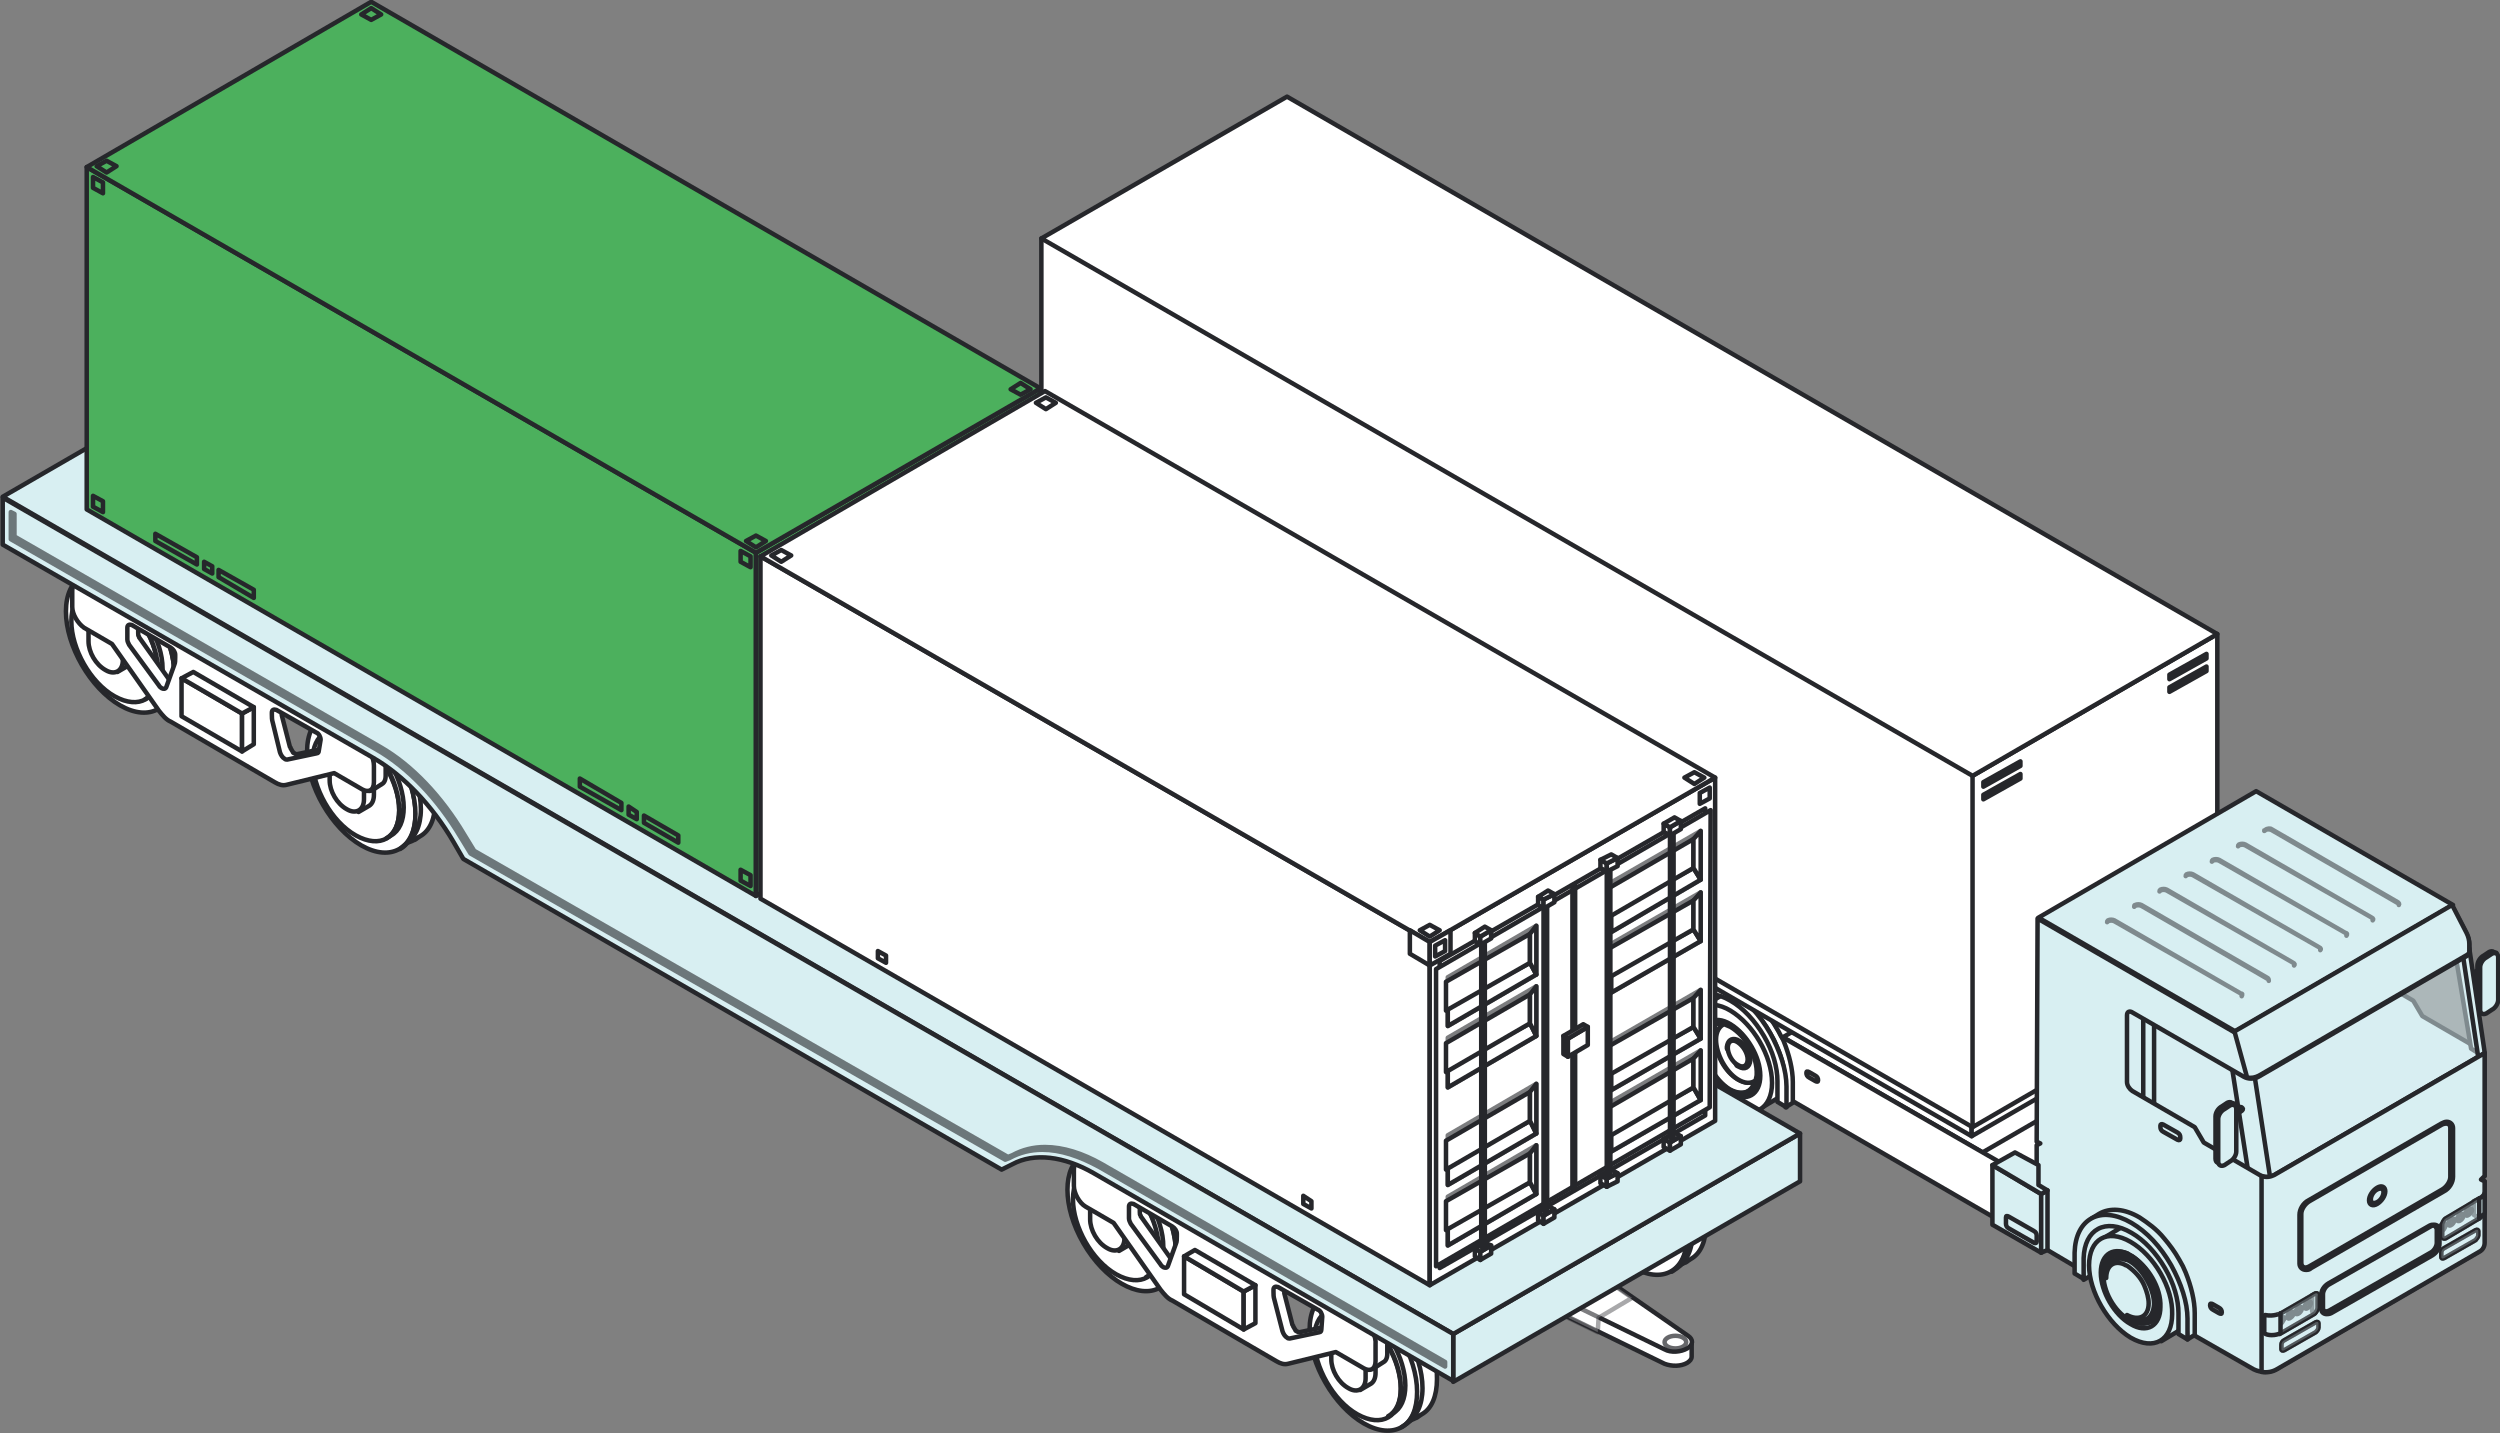 <?xml version="1.0" encoding="UTF-8"?> <!-- Generator: Adobe Illustrator 25.4.1, SVG Export Plug-In . SVG Version: 6.00 Build 0) --> <svg xmlns="http://www.w3.org/2000/svg" xmlns:xlink="http://www.w3.org/1999/xlink" id="Layer_1" x="0px" y="0px" viewBox="0 0 276.8 158.7" style="enable-background:new 0 0 276.8 158.7;" xml:space="preserve"><rect x="0" y="0" width="276.8" height="158.7" fill="#808080" stroke="none"/> <style type="text/css"> .st0{fill:#FFFFFF;stroke:#26272B;stroke-width:0.5;stroke-linecap:round;stroke-linejoin:round;stroke-miterlimit:10;} .st1{enable-background:new ;} .st2{fill:#D8EFF2;stroke:#26272B;stroke-width:0.5;stroke-linecap:round;stroke-linejoin:round;stroke-miterlimit:10;} .st3{opacity:0.5;fill:#D8EFF2;stroke:#26272B;stroke-width:0.5;stroke-linecap:round;stroke-linejoin:round;stroke-miterlimit:10;} .st4{opacity:0.8;fill:#D8EFF2;stroke:#26272B;stroke-width:0.5;stroke-linecap:round;stroke-linejoin:round;stroke-miterlimit:10;} .st5{opacity:0.7;fill:#FFFFFF;stroke:#26272B;stroke-width:0.5;stroke-linecap:round;stroke-linejoin:round;stroke-miterlimit:10;} .st6{opacity:0.4;fill:#FFFFFF;stroke:#26272B;stroke-width:0.5;stroke-linecap:round;stroke-linejoin:round;stroke-miterlimit:10;} .st7{opacity:0.6;fill:#D8EFF2;stroke:#26272B;stroke-width:0.5;stroke-linecap:round;stroke-linejoin:round;stroke-miterlimit:10;} .st8{fill:#4CB05D;stroke:#26272B;stroke-width:0.5;stroke-linecap:round;stroke-linejoin:round;stroke-miterlimit:10;} .st9{opacity:0.6;fill:#FFFFFF;stroke:#26272B;stroke-width:0.5;stroke-linecap:round;stroke-linejoin:round;stroke-miterlimit:10;} </style> <g> <g> <g> <g id="Axonometric_Cube_21_"> <polygon class="st0" points="178.4,112.1 178.4,112.4 181.1,113.9 183.8,112.4 183.8,112.1 "></polygon> <polygon id="Cube_face_-_top_289_" class="st0" points="181.1,113.6 178.4,112.1 181.1,110.5 183.8,112.1 "></polygon> </g> <g id="Axonometric_Cylinder"> <ellipse id="Cylinder_face_50_" class="st0" cx="181.1" cy="110.1" rx="1.2" ry="0.7"></ellipse> <path id="Cylinder_body_50_" class="st0" d="M180,110.1v1.9c0,0.2,0.1,0.4,0.3,0.5c0.5,0.3,1.2,0.3,1.7,0 c0.2-0.1,0.3-0.3,0.3-0.5v-1.9c0,0.2-0.1,0.3-0.3,0.5c-0.5,0.3-1.2,0.3-1.7,0C180.1,110.5,180,110.3,180,110.1z"></path> </g> <path class="st0" d="M181.9,102.7c0.1-0.2,0-0.3-0.2-0.5c-0.3-0.2-0.9-0.2-1.2,0c-0.2,0.1-0.2,0.2-0.2,0.3c0,0,0,7.4,0,7.4 c0,0.1,0.1,0.2,0.2,0.3c0.3,0.2,0.9,0.2,1.2,0c0.2-0.1,0.2-0.2,0.2-0.3v-7.4C182,102.7,182,102.7,181.9,102.7z"></path> </g> <g id="Axonometric_Cube_18_"> <polygon id="Cube_face_-_left_257_" class="st0" points="184.3,109.8 177.2,105.7 177.2,100.1 184.3,104.2 "></polygon> <polygon id="Cube_face_-_right_254_" class="st0" points="206.1,97.3 184.3,109.8 184.3,104.2 206.1,91.7 "></polygon> <polygon id="Cube_face_-_top_252_" class="st0" points="184.3,104.2 177.2,100.1 199,87.6 206.1,91.7 "></polygon> </g> <g id="Axonometric_Cube_20_"> <polygon id="Cube_face_-_left_259_" class="st0" points="178.7,104.8 168.1,98.7 168.1,93.1 178.7,99.2 "></polygon> </g> </g> <g> <g class="st1"> <path class="st0" d="M213.6,95.6l-0.8,0.5c-0.9,0.5-1.5,1.6-1.5,3.2l0,2.3l0.8-0.5l0-2.3C212.1,97.2,212.7,96.1,213.6,95.6z"></path> <path class="st0" d="M223.5,105.4c0-1.4-0.4-3-1-4.5c-0.2-0.5-0.4-0.9-0.7-1.4c-0.5-0.9-1.1-1.7-1.7-2.4c-0.8-1-1.8-1.7-2.7-2.3 c-1.7-1-3.3-1.1-4.5-0.4l-0.8,0.5c1.1-0.7,2.7-0.6,4.5,0.4c1,0.6,1.9,1.3,2.7,2.3c0.6,0.7,1.2,1.5,1.7,2.4 c0.3,0.5,0.5,0.9,0.7,1.4c0.7,1.5,1,3.1,1,4.5l0,2.3l0.8-0.5L223.5,105.4z"></path> <path class="st0" d="M216.6,95.3c1.7,1,3.2,2.6,4.4,4.7c1.1,2,1.8,4.1,1.8,5.9l0,2.3l-1-0.6l0-2.3c0-1.5-0.5-3.3-1.5-5 c-1-1.7-2.3-3.1-3.7-3.9c-2.9-1.7-5.2-0.4-5.3,2.8l0,2.3l-1-0.6l0-2.3C210.4,94.9,213.2,93.3,216.6,95.3z"></path> </g> <path class="st0" d="M209.8,94.2l-24.1,14l2,1.2c2.1-0.1,4.1,0.5,5.7,1.7c1,0.8,1.6,1.7,2.1,2.8l31.1,18l24.1-14L209.8,94.2z"></path> <path class="st0" d="M195.6,113.8l23.9,13.8l24.2-14l-33.7-19.5l-24.1,14l2,1.2c2.1-0.1,4.1,0.5,5.7,1.7 C194.5,111.9,195.1,112.8,195.6,113.8z"></path> <g> <polygon class="st0" points="207.4,97.7 245.3,119.6 246,119.2 207.4,96.9 190.4,106.8 191.1,107.2 "></polygon> </g> <path class="st0" d="M187.1,115.5l-1.4-0.8v-6.5l3,1.8c-1,0.5-1.7,1.7-1.7,3.4L187.1,115.5z M195.9,114c1,1.7,1.7,3.6,1.7,5.3 l0,2.1l29.4,17l0.7-6.1L195.9,114z"></path> <g class="st1"> <path class="st0" d="M195.1,110.9c0,0-1.2-1-2.6-1.8c-1.2-0.7-2.7-0.7-3.9-0.1c0,0-0.1,0-0.1,0.1c-1.4,0.7-2.3,2-2.4,3.6 c0,0.2,0,0.3,0,0.3l0.3,3.1L195.1,110.9z"></path> <g> <g class="st1"> <path class="st0" d="M192.9,109.9c-0.8-0.2-1.5-0.2-2.1,0.2l-2.5,1.5l6.5,11.2l2.5-1.5c0.3-0.2,0.5-0.5,0.8-0.8 C198.1,116.3,196,112.2,192.9,109.9z"></path> <path class="st0" d="M191.6,111.9c-2.5-1.5-4.6-0.3-4.6,2.6c0,2.9,2.1,6.5,4.6,8c2.5,1.5,4.6,0.3,4.6-2.6 C196.2,116.9,194.1,113.4,191.6,111.9z"></path> </g> <path class="st0" d="M191.6,113.4c-1.8-1.1-3.3-0.2-3.3,1.9c0,2.1,1.5,4.7,3.3,5.7c1.8,1.1,3.3,0.2,3.3-1.9 C194.9,117,193.4,114.5,191.6,113.4z"></path> <g> <path class="st0" d="M191.6,113.5c-1.7-1-3.2-0.3-3.2,1.7c0,2,1.3,4.5,3.1,5.5c1.7,1,3.2,0.3,3.2-1.7 C194.7,117,193.4,114.6,191.6,113.5z"></path> <path class="st0" d="M194.5,119.5c-0.5,0.5-1.2,0.5-2.1,0c-1.4-0.8-2.5-2.8-2.4-4.4c0-0.9,0.4-1.5,1-1.7c0.1,0-0.1-0.1-0.1-0.1 l-0.7,0c-1,0-1.7,0.7-1.7,2.1c0,1.9,1.3,4.2,2.9,5.2c1.2,0.7,2.2,0.5,2.7-0.4l0.3-0.5C194.5,119.7,194.6,119.4,194.5,119.5z"></path> <path class="st0" d="M191.6,113.5c-1.7-1-3.2-0.3-3.2,1.7c0,2,1.3,4.5,3.1,5.5c1.7,1,3.2,0.3,3.2-1.7 C194.7,117,193.4,114.6,191.6,113.5z M191.5,120.6c-1.6-1-2.9-3.3-2.9-5.2c0-1.9,1.4-2.6,3-1.6s2.9,3.3,2.9,5.2 C194.5,120.8,193.1,121.5,191.5,120.6z"></path> <path class="st0" d="M191.6,113.7c-0.2-0.1-0.5-0.2-0.7-0.3c-0.5,0.2-0.9,0.8-0.9,1.7c0,1.6,1.1,3.6,2.4,4.4 c0.8,0.5,1.5,0.5,2,0.1c0-0.2,0.1-0.4,0.1-0.6C194.6,117,193.3,114.7,191.6,113.7z"></path> <path class="st0" d="M193.5,116.3c-0.2-0.5-0.6-0.9-1-1.1c-0.1,0-0.1-0.1-0.2-0.1c-0.6-0.2-1,0.1-1.1,0.8l0,0.2l1.1,1.9 l0.2,0.1c0.7,0.4,1.2,0.1,1.3-0.7C193.8,117,193.7,116.6,193.5,116.3z"></path> <path class="st0" d="M192.4,115.4c-0.6-0.4-1.1-0.1-1.1,0.6c0,0.7,0.5,1.6,1.1,1.9c0.6,0.4,1.1,0.1,1.1-0.6 C193.5,116.6,193,115.8,192.4,115.4z"></path> </g> </g> <path class="st0" d="M198.5,119.8c0-1.4-0.4-3-1-4.5c-0.2-0.5-0.4-0.9-0.7-1.4c-0.5-0.9-1.1-1.7-1.7-2.4c-0.8-1-1.8-1.7-2.7-2.3 c-1.7-1-3.3-1.1-4.5-0.4l-0.8,0.5c1.1-0.7,2.7-0.6,4.5,0.4c1,0.6,1.9,1.3,2.7,2.3c0.6,0.7,1.2,1.5,1.7,2.4 c0.3,0.5,0.5,0.9,0.7,1.4c0.7,1.5,1,3.1,1,4.5l0,2.3l0.8-0.5L198.5,119.8z"></path> <path class="st0" d="M191.6,109.7c1.7,1,3.2,2.6,4.4,4.7c1.1,2,1.8,4.1,1.8,5.9l0,2.3l-1-0.6l0-2.3c0-1.5-0.5-3.3-1.5-5 c-1-1.7-2.3-3.1-3.7-3.9c-2.9-1.7-5.2-0.4-5.3,2.8l0,2.3l-1-0.6l0-2.3C185.4,109.3,188.2,107.8,191.6,109.7z"></path> </g> <path class="st0" d="M195.1,111.6c0.6,0.7,1.2,1.5,1.7,2.4c0.2,0.3,0.3,0.6,0.5,0.9l2.8-1.6c-0.2-0.3-0.3-0.6-0.5-1 c-0.5-0.9-1.1-1.7-1.7-2.4c-0.8-1-1.8-1.7-2.7-2.3c-1.7-1-3.3-1.1-4.5-0.4l-2.8,1.7c1.1-0.7,2.7-0.6,4.5,0.4 C193.3,109.8,194.3,110.6,195.1,111.6z"></path> <path class="st0" d="M216.5,99.2c0.6,0.7,1.2,1.5,1.7,2.4c0.2,0.3,0.3,0.6,0.5,0.9l2.9-1.7c-0.2-0.3-1.5-3.3-4.9-5.6 c-1.7-1.1-3.4-1-4.6-0.4l-2.8,1.7c1.1-0.7,2.7-0.6,4.5,0.4C214.7,97.5,215.6,98.3,216.5,99.2z"></path> <path class="st0" d="M218.6,102.5l-9.8-5.6c0,0,1.3-2,5.2-0.1C217.9,98.7,218.6,102.5,218.6,102.5z"></path> <path class="st0" d="M201,119.7l-0.7-0.4c-0.2-0.1-0.3-0.3-0.3-0.5c0-0.2,0.1-0.2,0.3-0.1l0.7,0.4c0.2,0.1,0.3,0.3,0.3,0.5 S201.2,119.8,201,119.7z"></path> </g> <g id="_x32__2_"> <g id="Axonometric_Cube_6_"> <polygon id="Cube_face_-_left_169_" class="st0" points="115.8,74.7 115.3,74.4 115.3,68.9 119.6,66.9 "></polygon> <polygon id="Cube_face_-_right_169_" class="st0" points="137.8,61.9 115.8,74.7 115.8,69.1 137.8,56.4 "></polygon> <polygon id="Cube_face_-_top_167_" class="st0" points="115.8,69.1 115.3,68.9 137.4,56.2 137.8,56.4 "></polygon> </g> <g> <g class="st1"> <path class="st0" d="M128.7,72.8c-0.7-0.5-1.6-0.8-2.3-1.3c-0.1,0-0.1-0.1-0.2-0.2c-0.8-0.1-1.5,0.1-2.2,0.4c0,0-0.1,0-0.1,0.1 c-1.4,0.7-2.3,2-2.4,3.6c0,0.2,0,0.3,0,0.3l0.3,3.1l8.2-4.7C129.5,73.6,129.2,73.1,128.7,72.8z"></path> <g> <g class="st1"> <path class="st0" d="M128.3,72.7c-0.8-0.2-1.5-0.2-2.1,0.2l-2.5,1.5l6.5,11.2l2.5-1.5c0.3-0.2,0.5-0.5,0.8-0.8 C133.4,79.1,131.4,75,128.3,72.7z"></path> <path class="st0" d="M127,74.7c-2.5-1.5-4.6-0.3-4.6,2.6c0,2.9,2.1,6.5,4.6,8c2.5,1.5,4.6,0.3,4.6-2.6 C131.6,79.7,129.5,76.2,127,74.7z"></path> </g> <path class="st0" d="M127,76.2c-1.8-1.1-3.3-0.2-3.3,1.9c0,2.1,1.5,4.7,3.3,5.7c1.8,1.1,3.3,0.2,3.3-1.9 C130.3,79.8,128.8,77.3,127,76.2z"></path> <g> <path class="st0" d="M127,76.3c-1.7-1-3.2-0.3-3.2,1.7c0,2,1.3,4.5,3.1,5.5c1.7,1,3.2,0.3,3.2-1.7 C130.1,79.8,128.8,77.4,127,76.3z"></path> <path class="st0" d="M129.9,82.3c-0.5,0.5-1.2,0.5-2.1,0c-1.4-0.8-2.5-2.8-2.4-4.4c0-0.9,0.4-1.5,1-1.7c0.1,0-0.1-0.1-0.1-0.1 l-0.7,0c-1,0-1.7,0.7-1.7,2.1c0,1.9,1.3,4.2,2.9,5.2c1.2,0.7,2.2,0.5,2.7-0.4l0.3-0.5C129.9,82.5,130,82.2,129.9,82.3z"></path> <path class="st0" d="M127,76.3c-1.7-1-3.2-0.3-3.2,1.7c0,2,1.3,4.5,3.1,5.5c1.7,1,3.2,0.3,3.2-1.7 C130.1,79.8,128.8,77.4,127,76.3z M126.9,83.4c-1.6-1-2.9-3.3-2.9-5.2c0-1.9,1.4-2.6,3-1.6c1.6,1,2.9,3.3,2.9,5.2 C129.9,83.6,128.5,84.3,126.9,83.4z"></path> <path class="st0" d="M127,76.5c-0.2-0.1-0.5-0.2-0.7-0.3c-0.5,0.2-0.9,0.8-0.9,1.7c0,1.6,1.1,3.6,2.4,4.4 c0.8,0.5,1.5,0.5,2,0.1c0-0.2,0.1-0.4,0.1-0.6C129.9,79.8,128.6,77.5,127,76.5z"></path> <path class="st0" d="M128.9,79.1c-0.2-0.5-0.6-0.9-1-1.1c-0.1,0-0.1-0.1-0.2-0.1c-0.6-0.2-1,0.1-1.1,0.8l0,0.2l1.1,1.9 l0.2,0.1c0.7,0.4,1.2,0.1,1.3-0.7C129.2,79.8,129.1,79.4,128.9,79.1z"></path> <path class="st0" d="M127.8,78.2c-0.6-0.4-1.1-0.1-1.1,0.6c0,0.7,0.5,1.6,1.1,1.9c0.6,0.4,1.1,0.1,1.1-0.6 C128.9,79.4,128.4,78.6,127.8,78.2z"></path> </g> </g> </g> <g class="st1"> <path class="st0" d="M140.8,79.8c-0.7-0.5-1.6-0.8-2.3-1.3c-0.1,0-0.1-0.1-0.2-0.2c-0.8-0.1-1.5,0.1-2.2,0.4c0,0-0.1,0-0.1,0.1 c-1.4,0.7-2.3,2-2.4,3.6c0,0.2,0,0.3,0,0.3l0.3,3.1l8.2-4.7C141.7,80.6,141.3,80.2,140.8,79.8z"></path> <g> <g class="st1"> <path class="st0" d="M140.5,79.8c-0.8-0.2-1.5-0.2-2.1,0.2l-2.5,1.5l6.5,11.2l2.5-1.5c0.3-0.2,0.5-0.5,0.8-0.8 C145.6,86.1,143.5,82,140.5,79.8z"></path> <path class="st0" d="M139.1,81.7c-2.5-1.5-4.6-0.3-4.6,2.6c0,2.9,2.1,6.5,4.6,8c2.5,1.5,4.6,0.3,4.6-2.6 C143.7,86.8,141.7,83.2,139.1,81.7z"></path> </g> <path class="st0" d="M139.1,83.2c-1.8-1.1-3.3-0.2-3.3,1.9c0,2.1,1.5,4.7,3.3,5.7c1.8,1.1,3.3,0.2,3.3-1.9 C142.4,86.8,141,84.3,139.1,83.2z"></path> <g> <path class="st0" d="M139.2,83.3c-1.7-1-3.2-0.3-3.2,1.7c0,2,1.3,4.5,3.1,5.5c1.7,1,3.2,0.3,3.2-1.7 C142.3,86.9,140.9,84.4,139.2,83.3z"></path> <path class="st0" d="M142.1,89.3c-0.5,0.5-1.2,0.5-2.1,0c-1.4-0.8-2.5-2.8-2.4-4.4c0-0.9,0.4-1.5,1-1.7c0.1,0-0.1-0.1-0.1-0.1 l-0.7,0c-1,0-1.7,0.7-1.7,2.1c0,1.9,1.3,4.2,2.9,5.2c1.2,0.7,2.2,0.5,2.7-0.4l0.3-0.5C142,89.5,142.2,89.2,142.1,89.3z"></path> <path class="st0" d="M139.2,83.3c-1.7-1-3.2-0.3-3.2,1.7c0,2,1.3,4.5,3.1,5.5c1.7,1,3.2,0.3,3.2-1.7 C142.3,86.9,140.9,84.4,139.2,83.3z M139,90.4c-1.6-1-2.9-3.3-2.9-5.2c0-1.9,1.4-2.6,3-1.6c1.6,1,2.9,3.3,2.9,5.2 C142,90.6,140.7,91.4,139,90.4z"></path> <path class="st0" d="M139.2,83.6c-0.2-0.1-0.5-0.2-0.7-0.3c-0.5,0.2-0.9,0.8-0.9,1.7c0,1.6,1.1,3.6,2.4,4.4 c0.8,0.5,1.5,0.5,2,0.1c0-0.2,0.1-0.4,0.1-0.6C142.1,86.9,140.8,84.5,139.2,83.6z"></path> <path class="st0" d="M141.1,86.1c-0.2-0.5-0.6-0.9-1-1.1c-0.1,0-0.1-0.1-0.2-0.1c-0.6-0.2-1,0.1-1.1,0.8l0,0.2l1.1,1.9 l0.2,0.1c0.7,0.4,1.2,0.1,1.3-0.7C141.4,86.8,141.3,86.4,141.1,86.1z"></path> <path class="st0" d="M140,85.2c-0.6-0.4-1.1-0.1-1.1,0.6c0,0.7,0.5,1.6,1.1,1.9c0.6,0.4,1.1,0.1,1.1-0.6 C141.1,86.5,140.6,85.6,140,85.2z"></path> </g> </g> </g> <g class="st1"> <path class="st0" d="M153,86.9c-0.7-0.5-1.6-0.8-2.3-1.3c-0.1,0-0.1-0.1-0.2-0.2c-0.8-0.1-1.5,0.1-2.2,0.4c0,0-0.1,0-0.1,0.1 c-1.4,0.7-2.3,2-2.4,3.6c0,0.2,0,0.3,0,0.3l0.3,3.1l8.2-4.7C153.8,87.7,153.5,87.2,153,86.9z"></path> <g> <g class="st1"> <path class="st0" d="M152.7,86.8c-0.8-0.2-1.5-0.2-2.1,0.2l-2.5,1.5l6.5,11.2l2.5-1.5c0.3-0.2,0.5-0.5,0.8-0.8 C157.8,93.2,155.7,89,152.7,86.8z"></path> <path class="st0" d="M151.3,88.8c-2.5-1.5-4.6-0.3-4.6,2.6c0,2.9,2.1,6.5,4.6,8c2.5,1.5,4.6,0.3,4.6-2.6 C155.9,93.8,153.9,90.2,151.3,88.8z"></path> </g> <path class="st0" d="M151.3,90.2c-1.8-1.1-3.3-0.2-3.3,1.9c0,2.1,1.5,4.7,3.3,5.7c1.8,1.1,3.3,0.2,3.3-1.9 C154.6,93.9,153.1,91.3,151.3,90.2z"></path> <g> <path class="st0" d="M151.4,90.4c-1.7-1-3.2-0.3-3.2,1.7c0,2,1.3,4.5,3.1,5.5c1.7,1,3.2,0.3,3.2-1.7 C154.5,93.9,153.1,91.4,151.4,90.4z"></path> <path class="st0" d="M154.3,96.3c-0.5,0.5-1.2,0.5-2.1,0c-1.4-0.8-2.5-2.8-2.4-4.4c0-0.9,0.4-1.5,1-1.7c0.1,0-0.1-0.1-0.1-0.1 l-0.7,0c-1,0-1.7,0.7-1.7,2.1c0,1.9,1.3,4.2,2.9,5.2c1.2,0.7,2.2,0.5,2.7-0.4l0.3-0.5C154.2,96.6,154.4,96.2,154.3,96.3z"></path> <path class="st0" d="M151.4,90.4c-1.7-1-3.2-0.3-3.2,1.7c0,2,1.3,4.5,3.1,5.5c1.7,1,3.2,0.3,3.2-1.7 C154.5,93.9,153.1,91.4,151.4,90.4z M151.2,97.4c-1.6-1-2.9-3.3-2.9-5.2c0-1.9,1.4-2.6,3-1.6c1.6,1,2.9,3.3,2.9,5.2 C154.2,97.7,152.8,98.4,151.2,97.4z"></path> <path class="st0" d="M151.4,90.6c-0.2-0.1-0.5-0.2-0.7-0.3c-0.5,0.2-0.9,0.8-0.9,1.7c0,1.6,1.1,3.6,2.4,4.4 c0.8,0.5,1.5,0.5,2,0.1c0-0.2,0.1-0.4,0.1-0.6C154.3,93.9,153,91.6,151.4,90.6z"></path> <path class="st0" d="M153.3,93.1c-0.2-0.5-0.6-0.9-1-1.1c-0.1,0-0.1-0.1-0.2-0.1c-0.6-0.2-1,0.1-1.1,0.8l0,0.2l1.1,1.9 l0.2,0.1c0.7,0.4,1.2,0.1,1.3-0.7C153.5,93.8,153.4,93.5,153.3,93.1z"></path> <path class="st0" d="M152.1,92.3c-0.6-0.4-1.1-0.1-1.1,0.6c0,0.7,0.5,1.6,1.1,1.9c0.6,0.4,1.1,0.1,1.1-0.6 C153.2,93.5,152.8,92.6,152.1,92.3z"></path> </g> </g> </g> <path class="st0" d="M161,95c0-1.4-0.4-3-1-4.5c-0.2-0.5-0.4-0.9-0.7-1.4c-0.5-0.9-1.1-1.7-1.7-2.4c-0.8-1-25.8-15.6-26.8-16.2 c0,0-0.1,0-0.1-0.1c0,0-0.1-0.1-0.1-0.1c-1.7-1-3.3-1.1-4.5-0.4l-3.6,2.1c2.2-0.1,9.2,3.8,13.9,6.3c2.1,1.1,2.5,1.6,4.3,2.7 l11,6.5c2.9,1.7,4.9,4.6,5.5,7.9c0.1,0.8,0,2.3,0.1,3.2l0.3,0.8l3.6-2.1L161,95z"></path> <path class="st0" d="M157.5,99.4l0-2.3c0-1.8-0.6-3.9-1.8-5.9c-1.2-2-2.7-3.7-4.4-4.7c-3-1.7-22.7-13.1-24.3-14.1 c-3.4-2-6.2-0.5-6.2,3.4l0,2.3l1,0.6l0-2.3c0-3.2,2.4-4.5,5.3-2.8c1.4,0.8,2.7,2.2,3.7,3.9c1,1.7,1.5,3.4,1.5,5l0,2.3l0.7,0.4 l1,0.6l0-2.3c0-3.2,2.4-4.5,5.3-2.8c1.4,0.8,2.7,2.2,3.7,3.9c1,1.7,1.5,3.4,1.5,5l0,2.3l1,0.6l0.7,0.4l0-2.3 c0-3.2,2.4-4.5,5.3-2.8c1.4,0.8,2.7,2.2,3.7,3.9c1,1.7,1.5,3.4,1.5,5l0,2.3L157.5,99.4z"></path> </g> <g> <g id="Axonometric_Cube_4_"> <polygon id="Cube_face_-_left_131_" class="st0" points="168.2,100.6 167.4,100.1 167.4,96.9 168.2,97.3 "></polygon> <polygon id="Cube_face_-_right_131_" class="st0" points="168.5,100.4 168.2,100.6 168.2,97.3 168.5,97.2 "></polygon> <polygon id="Cube_face_-_top_129_" class="st0" points="168.2,97.3 167.4,96.9 167.7,96.7 168.5,97.2 "></polygon> </g> <g id="Axonometric_Cube_12_"> <polygon id="Cube_face_-_left_219_" class="st0" points="179.8,107.3 179,106.8 179,103.6 179.8,104 "></polygon> <polygon id="Cube_face_-_right_218_" class="st0" points="180.1,107.1 179.8,107.3 179.8,104 180.1,103.8 "></polygon> <polygon id="Cube_face_-_top_216_" class="st0" points="179.8,104 179,103.6 179.3,103.4 180.1,103.8 "></polygon> </g> <g> <g id="Axonometric_Cube_7_"> <polygon class="st0" points="164.7,97.4 164.3,97.7 182.2,109.3 182.6,109 182.6,107.7 "></polygon> <polygon id="Cube_face_-_left_217_" class="st0" points="182.2,109.3 164.3,99 164.3,97.7 182.2,108 "></polygon> </g> <g id="Axonometric_Cube_9_"> <polygon class="st0" points="164.7,94.3 164.3,94.6 182.2,106.2 182.6,105.9 182.6,104.6 "></polygon> <polygon id="Cube_face_-_left_218_" class="st0" points="182.2,106.2 164.3,95.8 164.3,94.6 182.2,104.9 "></polygon> </g> </g> </g> <g> <g id="Axonometric_Cube_3_"> <polygon id="Cube_face_-_left_97_" class="st0" points="218.3,125.8 115.4,66.3 115.4,63.7 218.3,123.2 "></polygon> <polygon id="Cube_face_-_right_97_" class="st0" points="245.5,110.1 218.3,125.8 218.3,123.2 245.5,107.5 "></polygon> </g> <g id="Axonometric_Cube_2_"> <polygon id="Cube_face_-_left_96_" class="st0" points="218.4,124.8 115.3,65.3 115.3,26.4 243.9,71.1 "></polygon> <polygon id="Cube_face_-_right_96_" class="st0" points="245.5,109.1 218.4,124.8 218.4,85.9 245.5,70.2 "></polygon> <polygon id="Cube_face_-_top_95_" class="st0" points="218.4,85.9 115.3,26.4 142.5,10.7 245.5,70.2 "></polygon> </g> </g> <path class="st0" d="M223.7,84.8l-4.1,2.3v-0.5l4.1-2.3V84.8z M223.7,85.7l-4.1,2.3v0.5l4.1-2.3V85.7z"></path> <path class="st0" d="M244.3,72.9l-4.1,2.3v-0.5l4.1-2.3V72.9z M244.3,73.8l-4.1,2.3v0.5l4.1-2.3V73.8z"></path> </g> <g> <g> <g class="st1"> <path class="st2" d="M276.1,105.4c-0.1-0.1-0.3-0.1-0.5,0l-0.6,0.4c-0.4,0.2-0.7,0.7-0.7,1.1l0,4.7c0,0.2,0.1,0.4,0.2,0.4 l0.3,0.2l1.6-6.7L276.1,105.4z"></path> <path class="st2" d="M275.9,105.6c0.4-0.2,0.7,0,0.7,0.4l0,4.7c0,0.4-0.3,0.9-0.7,1.1l-0.6,0.4c-0.4,0.2-0.7,0-0.7-0.4l0-4.7 c0-0.4,0.3-0.9,0.7-1.1L275.9,105.6z"></path> </g> <path class="st2" d="M272.7,108.9c-0.1,0-0.1,0-0.2-0.1c-0.1-0.1,0-0.2,0.1-0.3l1.6-1c0.1-0.1,0.2,0,0.3,0.1 c0.1,0.1,0,0.2-0.1,0.3l-1.6,1C272.8,108.9,272.8,108.9,272.7,108.9z"></path> </g> <path class="st2" d="M236.5,135.7c-0.3-0.2-2.2-1.6-2.5-1.4c-0.1,0.1-0.3,0.1-0.4,0.1c-0.8,0.4-1.8,0.9-2.3,1.2 c-0.9,1.4-0.9,3-0.9,3l0.3,3.1l7.7-4.4C237.9,136.6,237.3,136.1,236.5,135.7z"></path> <g> <g class="st1"> <path class="st2" d="M242.3,140.5c-0.5-1-1.1-2-1.8-2.8c-0.6-0.7-1.3-1.3-2-1.7c-1.3-0.7-2.5-0.8-3.3-0.3l-2.5,1.5l6.6,11.3 l2.5-1.5c0.8-0.5,1.3-1.5,1.3-3C243.1,142.9,242.8,141.7,242.3,140.5z"></path> <path class="st2" d="M235.9,137.5c-2.6-1.5-4.6-0.3-4.6,2.6c0,2.9,2.1,6.5,4.6,8c2.6,1.5,4.6,0.3,4.6-2.6 C240.6,142.6,238.5,139,235.9,137.5z"></path> </g> <path class="st2" d="M235.9,139c-1.8-1.1-3.3-0.2-3.3,1.9c0,2.1,1.5,4.7,3.3,5.7c1.8,1.1,3.3,0.2,3.3-1.9 C239.3,142.6,237.8,140.1,235.9,139z"></path> <g class="st1"> <path class="st2" d="M235.9,139.4c-1.6-1-2.9-0.3-3,1.6c-0.1,1.9,1.2,4.2,2.8,5.1c1.6,1,2.9,0.3,3-1.6 C238.8,142.7,237.5,140.4,235.9,139.4z"></path> <g> <path class="st2" d="M237.9,142.1c-0.5-1-1.2-1.9-2-2.4c-0.2-0.1-0.3-0.2-0.5-0.2c-1.2-0.5-2.2,0.2-2.2,1.6c0,0.1,0,0.4,0,0.4 c0-1.4,0.9-2,2-1.5c0.1,0.1,0.3,0.1,0.4,0.2c0.7,0.5,1.4,1.2,1.8,2.1c0.3,0.7,0.5,1.4,0.5,2c0,1.5-1.1,2-2.4,1.3l0.3,0.2 c1.4,0.9,2.6,0.3,2.7-1.4C238.5,143.7,238.3,142.9,237.9,142.1z"></path> <path class="st2" d="M238.4,141.9c-0.5-1.1-1.4-2.2-2.3-2.8c-0.2-0.1-0.4-0.2-0.5-0.3c-1.4-0.6-2.6,0.2-2.6,1.9 c0,0.1,0,0.2,0,0.2c0.1-1.7,1.1-2.4,2.5-1.9c0.2,0.1,0.3,0.2,0.5,0.3c0.9,0.6,1.7,1.5,2.2,2.6c0.4,0.8,0.6,1.7,0.6,2.5 c-0.1,1.9-1.4,2.6-3,1.6l0.1,0.1c1.7,1,3.1,0.3,3.2-1.6C239,143.7,238.8,142.8,238.4,141.9z"></path> </g> </g> </g> <path class="st2" d="M274.1,118.9l-24.1,14l0,18.7c0,0.1,0,0.1-0.1,0.1l24.1-14c0,0,0.1-0.1,0.1-0.1L274.1,118.9z"></path> <polygon class="st2" points="274.4,116.1 268.2,112.5 267.2,110.8 260.3,106.8 234.3,108.5 230.4,111.9 231.5,121.6 242.1,129.8 251.8,133.8 273.5,124.3 275,116.8 "></polygon> <polygon class="st2" points="273.2,105.5 271.9,105.9 273.6,116.1 274.7,116.8 "></polygon> <path class="st3" d="M273.1,105.5L250,118.9c-0.2,0.1-0.5,0.2-0.7,0.2c-0.3,0-0.5-0.1-0.7-0.2l-12.3-7.1c-0.1-0.1-0.3-0.1-0.4-0.1 c-0.3,0-0.6,0.3-0.6,0.6l0,7.4c0,0.5,0.3,1,0.7,1.2l6.9,4l0.9,1.6c0,0,0,0.1,0.1,0.1l6.2,3.6c0.3,0.2,0.6,0.2,0.9,0.2 c0.3,0,0.6-0.1,0.9-0.2l22.9-13.3L273.1,105.5z"></path> <polygon class="st2" points="273.4,105 272.7,105.8 274.4,117.1 274.9,116.9 275.1,116.5 "></polygon> <path class="st2" d="M249.5,118.3l-2.5-0.9l1.9,12.2c0.6,1.6,2,2.5,2.5,1.1L249.5,118.3z"></path> <path class="st2" d="M238.5,111.7l-1.2-0.2l0,11.7c0.3,0.8,0.7,1.2,1.2,1.4V111.7z"></path> <polygon class="st2" points="249.8,87.6 225.7,101.6 247.5,114.2 271.6,100.2 "></polygon> <path class="st2" d="M275.1,130.8l-0.4-0.2c0,0,0.2-0.2,0.4-0.4l0-13.6c0,0-0.7,0.4-0.7,0.4l-22.6,13.1c-0.5,0.3-1.1,0.3-1.6,0 l-6.2-3.6l-1-1.7l-6.9-4c-0.3-0.2-0.6-0.6-0.6-1l0-7.4c0-0.4,0.3-0.5,0.6-0.3l12.3,7.1c0.5,0.3,1.2,0.3,1.7,0l23.1-13.4l0.2-0.2 l0-1c0-0.4-0.1-0.8-0.3-1.2l-1.6-3.1l-24.1,14l-21.8-12.6l-0.1,24.7l0.4,0.2l-0.4,0.2l0,10.9l4.9,2.9l0-2.1c0-3.3,3.3-4.1,6.2-2.4 c2.9,1.7,5.2,5.7,5.2,9l0,2.1l7.7,4.4c0.8,0.4,1.7,0.4,2.5,0l22.4-13c0.4-0.2,0.6-0.6,0.6-1L275.1,130.8L275.1,130.8z"></path> <path class="st2" d="M273.4,104.5l0,1l-0.2,0.2l-23.1,13.4c-0.4,0.2-0.8,0.3-1.3,0.2l-1.4-5.1l24.1-14l1.6,3.1 C273.3,103.7,273.4,104.1,273.4,104.5z M275.1,130.8l-0.4-0.2c0,0,0.2-0.2,0.4-0.4l0-13.6c0,0-0.7,0.4-0.7,0.4l-22.6,13.1 c-0.4,0.2-0.9,0.3-1.4,0.1v21.7c0.6,0.1,1.2,0,1.7-0.3l22.4-13c0.4-0.2,0.6-0.6,0.6-1L275.1,130.8L275.1,130.8z"></path> <path class="st2" d="M257.6,145.5c-0.3,0-0.6-0.2-0.6-0.6v-1.5c0-0.5,0.3-1,0.8-1.3l11.2-6.4c0.2-0.1,0.3-0.1,0.5-0.1 c0.3,0,0.6,0.2,0.6,0.6v1.5c0,0.5-0.3,1-0.8,1.3l-11.2,6.4C257.9,145.5,257.7,145.5,257.6,145.5L257.6,145.5z"></path> <path class="st2" d="M269.1,135.8l-11.2,6.4c-0.4,0.2-0.7,0.7-0.7,1.1v1.5c0,0.4,0.3,0.5,0.7,0.3l11.2-6.4 c0.4-0.2,0.7-0.7,0.7-1.1v-1.5C269.7,135.7,269.4,135.6,269.1,135.8z"></path> <path class="st2" d="M255.3,140.6c-0.4,0-0.7-0.3-0.7-0.7v-5.4c0-0.6,0.4-1.3,1-1.6l14.7-8.5c0.2-0.1,0.4-0.2,0.6-0.2 c0.4,0,0.7,0.3,0.7,0.7v5.4c0,0.6-0.4,1.3-1,1.6l-14.7,8.5C255.7,140.6,255.5,140.6,255.3,140.6L255.3,140.6z"></path> <path class="st2" d="M270.4,124.5l-14.7,8.5c-0.5,0.3-0.9,0.9-0.9,1.4v5.4c0,0.5,0.4,0.7,0.9,0.4l14.7-8.5 c0.5-0.3,0.9-0.9,0.9-1.4v-5.4C271.3,124.4,270.9,124.3,270.4,124.5z"></path> <g> <path class="st2" d="M274.5,132.7l-3.7,2.2c-0.2,0.1-0.4,0.5-0.4,0.7v1.3c0,0.2,0.2,0.3,0.4,0.2l3.7-2.2v-0.6V132.7z"></path> <polygon class="st4" points="274.5,132.7 273.9,133 273.9,134.5 274.5,134.9 274.5,134.3 "></polygon> <path class="st2" d="M272.2,135.2c-0.2,0-0.2-0.2-0.1-0.4c0.1-0.2,0.3-0.4,0.5-0.4c0.2,0,0.2,0.2,0.1,0.4 C272.6,135,272.4,135.2,272.2,135.2z M271.7,135.3c0.1-0.2,0-0.4-0.1-0.4c-0.2,0-0.4,0.2-0.5,0.4c-0.1,0.2,0,0.4,0.1,0.4 C271.4,135.7,271.6,135.5,271.7,135.3z M273.5,133.8c-0.2,0-0.4,0.2-0.5,0.4c-0.1,0.2,0,0.4,0.1,0.4c0.2,0,0.4-0.2,0.5-0.4 C273.8,134,273.7,133.8,273.5,133.8z M270.6,135.5c-0.1,0-0.2,0-0.3,0.1v0.7c0.2,0,0.3-0.2,0.4-0.4 C270.8,135.7,270.8,135.5,270.6,135.5z"></path> <path class="st3" d="M274.5,132.7l-3.7,2.2c-0.2,0.1-0.4,0.5-0.4,0.7v1.3c0,0.2,0.2,0.3,0.4,0.2l3.7-2.2v-0.6V132.7z"></path> </g> <g> <g> <g> <path class="st2" d="M256.2,143.3l-3.8,2.2v2.2l3.8-2.2c0.2-0.1,0.4-0.5,0.4-0.7v-1.3C256.7,143.2,256.5,143.1,256.2,143.3z"></path> <path class="st4" d="M256.2,143.3l-0.2,0.1v1.8c0.2,0.1,0.3,0.2,0.3,0.2c0.2-0.2,0.3-0.4,0.3-0.6v-1.3 C256.7,143.2,256.5,143.1,256.2,143.3z"></path> <path class="st2" d="M254.3,145.5c-0.2,0-0.2-0.2-0.1-0.4c0.1-0.2,0.3-0.4,0.5-0.4c0.2,0,0.2,0.2,0.1,0.4 C254.7,145.3,254.5,145.5,254.3,145.5z M253.9,145.6c0.1-0.2,0-0.4-0.1-0.4c-0.2,0-0.4,0.2-0.5,0.4c-0.1,0.2,0,0.4,0.1,0.4 C253.5,146,253.8,145.8,253.9,145.6z M255.7,144.1c-0.2,0-0.4,0.2-0.5,0.4c-0.1,0.2,0,0.4,0.1,0.4c0.2,0,0.4-0.2,0.5-0.4 C255.9,144.3,255.9,144.1,255.7,144.1z M252.7,145.8c-0.1,0-0.2,0-0.3,0.1v0.7c0.2,0,0.3-0.2,0.4-0.4 C253,146,252.9,145.8,252.7,145.8z"></path> <path class="st3" d="M256.2,143.3l-3.8,2.2v2.2l3.8-2.2c0.2-0.1,0.4-0.5,0.4-0.7v-1.3C256.7,143.2,256.5,143.1,256.2,143.3z"></path> </g> </g> </g> <g> <path class="st2" d="M274.1,137.3l-3.5,2c-0.2,0.1-0.3,0-0.3-0.1v-0.5c0-0.2,0.1-0.4,0.3-0.5l3.5-2c0.2-0.1,0.3,0,0.3,0.1v0.5 C274.4,136.9,274.2,137.2,274.1,137.3z"></path> <path class="st3" d="M274.1,137.3l-3.5,2c-0.2,0.1-0.3,0-0.3-0.1v-0.5c0-0.2,0.1-0.4,0.3-0.5l3.5-2c0.2-0.1,0.3,0,0.3,0.1v0.5 C274.4,136.9,274.2,137.2,274.1,137.3z"></path> </g> <g> <path class="st2" d="M256.4,147.5l-3.5,2c-0.2,0.1-0.3,0-0.3-0.1v-0.5c0-0.2,0.1-0.4,0.3-0.5l3.5-2c0.2-0.1,0.3,0,0.3,0.1v0.5 C256.7,147.2,256.5,147.4,256.4,147.5z"></path> <path class="st3" d="M256.4,147.5l-3.5,2c-0.2,0.1-0.3,0-0.3-0.1v-0.5c0-0.2,0.1-0.4,0.3-0.5l3.5-2c0.2-0.1,0.3,0,0.3,0.1v0.5 C256.7,147.2,256.5,147.4,256.4,147.5z"></path> </g> <path class="st2" d="M250.8,145.6c-0.1,0-0.1,0-0.1,0.1c0,0.2,0,1.4,0,1.7c0,0.1,0,0.2,0,0.2c0.3,0.3,1.3,0.3,1.8,0v-2.2 C252.5,145.4,251.8,145.8,250.8,145.6z"></path> <path class="st2" d="M275.1,134.3l0-2.2c-0.1,0.3-0.4,0.5-0.6,0.6c0,0,0,2.2,0,2.2C274.8,134.7,275,134.5,275.1,134.3z"></path> <g class="st1"> <path class="st2" d="M243,145.4c0-1.4-0.4-3-1-4.5c-0.2-0.5-0.4-0.9-0.7-1.4c-0.5-0.9-1.1-1.7-1.7-2.4c-0.8-1-1.8-1.7-2.7-2.3 c-1.7-1-3.3-1.1-4.5-0.4l-0.8,0.5c1.3-0.2,2.7-0.2,4.4,0.9c1,0.6,1.6,1.2,2.4,2.2c0.6,0.7,1.4,1.4,1.9,2.3 c0.3,0.5,0.3,0.8,0.6,1.3c0.7,1.5,1.1,2.9,1.1,4.3l0.2,2.4l0.8-0.5L243,145.4z"></path> <path class="st2" d="M236,135.4c1.7,1,3.2,2.6,4.4,4.7c1.1,2,1.8,4.1,1.8,5.9l0,2.3l-1-0.6l0-2.3c0-1.5-0.5-3.3-1.5-5 c-1-1.7-2.3-3.1-3.7-3.9c-2.9-1.7-5.2-0.4-5.3,2.8l0,2.3l-1-0.6l0-2.3C229.8,134.9,232.6,133.4,236,135.4z"></path> </g> <path class="st2" d="M263.2,131.5c-0.5,0.3-0.9,0.9-0.9,1.4c0,0.5,0.4,0.7,0.9,0.4c0.5-0.3,0.9-0.9,0.9-1.4 C264.1,131.4,263.7,131.2,263.2,131.5z M263.2,133.1c-0.4,0.2-0.7,0.1-0.7-0.3c0-0.4,0.3-0.9,0.7-1.1c0.4-0.2,0.7-0.1,0.7,0.3 C263.9,132.4,263.6,132.9,263.2,133.1z"></path> <g> <polygon id="Cube_face_-_left_81_" class="st2" points="226,138.7 220.6,135.6 220.6,129 226,132.2 "></polygon> <polygon id="Cube_face_-_right_81_" class="st2" points="226.7,138.4 226,138.7 226,132.2 226.7,131.8 "></polygon> <polygon class="st2" points="225.7,131.2 225.7,129 223.1,127.6 220.6,129 226,132.2 226.7,131.8 "></polygon> <path class="st2" d="M225.2,137.6l-2.8-1.6c-0.2-0.1-0.3-0.3-0.3-0.5v-0.7c0-0.2,0.1-0.2,0.3-0.1l2.8,1.6 c0.2,0.1,0.3,0.3,0.3,0.5v0.7C225.5,137.6,225.4,137.7,225.2,137.6z"></path> </g> <path class="st2" d="M245.7,145.4L245,145c-0.2-0.1-0.3-0.3-0.3-0.5c0-0.2,0.1-0.2,0.3-0.1l0.7,0.4c0.2,0.1,0.3,0.3,0.3,0.5 S245.9,145.5,245.7,145.4z"></path> <path class="st3" d="M251.2,108.6c0-0.1,0-0.1-0.1-0.2l-14-8.1c-0.2-0.1-0.5-0.1-0.7,0c-0.1,0-0.1,0.1-0.1,0.1 c0-0.1,0-0.2,0.1-0.2c0.2-0.1,0.5-0.1,0.7,0l14,8.1C251.2,108.4,251.2,108.5,251.2,108.6z M248.1,110l-14-8.1 c-0.2-0.1-0.5-0.1-0.7,0c-0.1,0.1-0.1,0.1-0.1,0.2c0,0,0.1-0.1,0.1-0.1c0.2-0.1,0.5-0.1,0.7,0L248.1,110c0.1,0.1,0.1,0.2,0.1,0.3 C248.3,110.1,248.3,110,248.1,110z M253.9,106.6l-14-8.1c-0.2-0.1-0.5-0.1-0.7,0c-0.1,0.1-0.1,0.1-0.1,0.2c0,0,0.1-0.1,0.1-0.1 c0.2-0.1,0.5-0.1,0.7,0L253.9,106.6c0.1,0.1,0.1,0.2,0.1,0.3C254.1,106.8,254.1,106.7,253.9,106.6z M250.8,91.9 c0.2-0.1,0.5-0.1,0.7,0l14,8.1c0.1,0.1,0.1,0.1,0.1,0.2c0.1-0.1,0-0.2-0.1-0.3l-14-8.1C251.4,91.7,251,91.7,250.8,91.9 c-0.1,0-0.1,0-0.1,0.1C250.7,92,250.8,92,250.8,91.9z M262.6,101.6l-14-8.1c-0.2-0.1-0.5-0.1-0.7,0c-0.1,0.1-0.1,0.1-0.1,0.2 c0,0,0.1-0.1,0.1-0.1c0.2-0.1,0.5-0.1,0.7,0L262.6,101.6c0.1,0.1,0.1,0.2,0.1,0.3C262.8,101.8,262.8,101.7,262.6,101.6z M256.8,104.9l-14-8.1c-0.2-0.1-0.5-0.1-0.7,0c-0.1,0.1-0.1,0.1-0.1,0.2c0,0,0.1-0.1,0.1-0.1c0.2-0.1,0.5-0.1,0.7,0L256.8,104.9 c0.1,0.1,0.1,0.2,0.1,0.3C257,105.1,257,105,256.8,104.9z M259.7,103.3l-14-8.1c-0.2-0.1-0.5-0.1-0.7,0c-0.1,0.1-0.1,0.1-0.1,0.2 c0,0,0.1-0.1,0.1-0.1c0.2-0.1,0.5-0.1,0.7,0L259.7,103.3c0.1,0.1,0.1,0.2,0.1,0.3C259.9,103.5,259.9,103.3,259.7,103.3z"></path> <g> <path class="st2" d="M246.5,124c-0.1,0-0.1,0-0.2-0.1c-0.1-0.1,0-0.2,0.1-0.3l1.6-1c0.1-0.1,0.2,0,0.3,0.1c0.1,0.1,0,0.2-0.1,0.3 l-1.6,1C246.6,124,246.6,124,246.5,124z"></path> <g class="st1"> <path class="st2" d="M247.1,122.1c-0.1-0.1-0.3-0.1-0.5,0l-0.6,0.4c-0.4,0.2-0.7,0.7-0.7,1.1l0,4.7c0,0.2,0.1,0.4,0.2,0.4 l0.3,0.2l1.6-6.7L247.1,122.1z"></path> <path class="st2" d="M246.9,122.4c0.4-0.2,0.7,0,0.7,0.4l0,4.7c0,0.4-0.3,0.9-0.7,1.1l-0.6,0.4c-0.4,0.2-0.7,0-0.7-0.4l0-4.7 c0-0.4,0.3-0.9,0.7-1.1L246.9,122.4z"></path> </g> </g> <path class="st2" d="M239.5,125.3l1.6,0.9c0.2,0.1,0.3,0,0.3-0.1v-0.2c0-0.2-0.1-0.4-0.3-0.5l-1.6-0.9c-0.2-0.1-0.3,0-0.3,0.1v0.2 C239.2,125,239.3,125.2,239.5,125.3z"></path> </g> </g> <g> <g class="st1"> <path class="st0" d="M187.3,148.6l0,1.6c0,0.3-0.2,0.5-0.5,0.7c-0.7,0.4-1.7,0.4-2.5,0.1l-21.8-10.6l0-1.6L187.3,148.6z"></path> <path class="st0" d="M162.5,138.8l21.8,10.6c0.7,0.4,1.8,0.3,2.5-0.1c0.7-0.4,0.7-1,0.1-1.4l-18.3-12.7L162.5,138.8z"></path> <ellipse class="st5" cx="185.5" cy="148.6" rx="1.2" ry="0.7"></ellipse> <polygon class="st6" points="180.7,143.7 168.6,135.3 162.5,138.8 162.5,140.5 176.9,147.5 177,145.9 "></polygon> </g> <g> <g> <path class="st0" d="M153.2,142.4c-1.7-1-3.2-1.1-4.3-0.4l-0.6,0.3c-1.1,0.6-1.8,2-1.8,3.9c0,3.8,2.7,8.5,6,10.4 c1.9,1.1,3.6,1,4.7,0.1c-0.1,0.1-0.2,0.2-0.4,0.3l0.6-0.4c1.1-0.6,1.7-2,1.7-3.9C159.2,149,156.5,144.3,153.2,142.4z"></path> <path class="st0" d="M126.4,127c-1.7-1-3.2-1.1-4.3-0.4l-0.6,0.3c-1.1,0.7-1.8,2-1.8,3.9c0,3.8,2.7,8.5,6,10.4 c1.9,1.1,3.6,1,4.7,0.1c-0.1,0.1-0.3,0.2-0.4,0.3l0.6-0.4c1.1-0.6,1.7-2,1.7-3.9C132.5,133.6,129.8,128.9,126.4,127z"></path> </g> <g> <g> <g id="Axonometric_Cylinder_20_"> <path id="Cylinder_face_140_" class="st0" d="M157,154.1c0,3.8-2.7,5.4-6,3.5c-3.3-1.9-6-6.6-6-10.4s2.7-5.4,6-3.5 C154.3,145.6,157,150.3,157,154.1z"></path> <path id="Cylinder_body_140_" class="st0" d="M146.6,143.3l0.6-0.4c1.1-0.7,2.6-0.6,4.3,0.4c3.3,1.9,6,6.6,6,10.4 c0,1.9-0.7,3.2-1.7,3.9l-0.6,0.4c1.1-0.6,1.7-2,1.7-3.9c0-3.8-2.7-8.5-6-10.4C149.3,142.7,147.7,142.6,146.6,143.3z"></path> </g> <g id="Axonometric_Cylinder_19_"> <path id="Cylinder_face_139_" class="st0" d="M155.1,153.8c0,3.1-2.1,4.3-4.8,2.8c-2.7-1.5-4.8-5.3-4.8-8.3s2.1-4.3,4.8-2.8 C153,147,155.1,150.7,155.1,153.8z"></path> <path id="Cylinder_body_139_" class="st0" d="M146.9,145.1l0.5-0.3c0.9-0.5,2.1-0.5,3.4,0.3c2.7,1.5,4.8,5.3,4.8,8.3 c0,1.5-0.5,2.6-1.4,3.1l-0.5,0.3c0.9-0.5,1.4-1.6,1.4-3.1c0-3.1-2.1-6.8-4.8-8.3C149,144.7,147.8,144.6,146.9,145.1z"></path> </g> </g> <g class="st1"> <path class="st0" d="M148.6,148.2l-1.2,0.7c0,0,3.5,4.8,3.2,5l1.2-0.7c0.3-0.2,0.5-0.6,0.5-1.2l0-1.6L148.6,148.2z"></path> <path class="st0" d="M147.4,148.9l0,1.6c0,1.2,0.8,2.6,1.9,3.2c1,0.6,1.9,0.1,1.9-1.1l0-1.6L147.4,148.9z"></path> </g> <g> <g id="Axonometric_Cylinder_16_"> <ellipse id="Cylinder_face_142_" transform="matrix(0.866 -0.5 0.5 0.866 -50.962 80.215)" class="st0" cx="124.2" cy="135.2" rx="4.9" ry="8.5"></ellipse> <path id="Cylinder_body_142_" class="st0" d="M119.9,127.8l0.6-0.4c1.1-0.7,2.6-0.6,4.3,0.4c3.3,1.9,6,6.6,6,10.4 c0,1.9-0.7,3.2-1.7,3.9l-0.6,0.4c1.1-0.6,1.7-2,1.7-3.9c0-3.8-2.7-8.5-6-10.4C122.5,127.3,121,127.2,119.9,127.8z"></path> </g> <g id="Axonometric_Cylinder_21_"> <path id="Cylinder_face_141_" class="st0" d="M128.4,138.3c0,3.1-2.1,4.3-4.8,2.8c-2.7-1.5-4.8-5.3-4.8-8.3 c0-3.1,2.1-4.3,4.8-2.8C126.2,131.6,128.4,135.3,128.4,138.3z"></path> <path id="Cylinder_body_141_" class="st0" d="M120.1,129.7l0.5-0.3c0.9-0.5,2.1-0.5,3.4,0.3c2.7,1.5,4.8,5.3,4.8,8.3 c0,1.5-0.5,2.6-1.4,3.1l-0.5,0.3c0.9-0.5,1.4-1.6,1.4-3.1c0-3.1-2.1-6.8-4.8-8.3C122.2,129.2,121,129.2,120.1,129.7z"></path> </g> </g> <g class="st1"> <path class="st0" d="M121.9,132.8l-1.2,0.7c0,0,3.5,4.8,3.2,5l1.2-0.7c0.3-0.2,0.5-0.6,0.5-1.2l0-1.6L121.9,132.8z"></path> <path class="st0" d="M120.7,133.4l0,1.6c0,1.2,0.8,2.6,1.9,3.2c1,0.6,1.9,0.1,1.9-1.1l0-1.6L120.7,133.4z"></path> </g> <g> <path class="st0" d="M153.3,147.1c-0.1-0.3-0.3-0.6-0.5-0.8c-0.2-0.2-0.4-0.4-0.6-0.5L121.3,128c-0.4-0.2-0.7-0.2-0.9-0.1 l-1.1,0.7c-0.1,0.1-0.2,0.2-0.3,0.3c1.4,0.5,2.1,1.9,2.8,3.3c1.6,1.8,6.4,9.1,7.3,10.6c2.4,1.9,5.3,2.8,7.8,4.6 c1.7,1.3,3.7,2,5.7,2.7c0.4-0.2,0.9-0.4,1.4-0.5c0.6-0.2,1.3-0.1,2-0.2c0.9-0.1,1.8-0.1,2.7,0c1.4,0.2,2.4,0.9,2.8,2.1 c0.2,0.1,0.4,0.1,0.6,0c0,0,1.1-0.7,1.1-0.7c0.2-0.1,0.4-0.4,0.4-0.9l0-1.8C153.5,147.8,153.4,147.4,153.3,147.1z M129.6,139.3 l-3.2-4.5c-0.1-0.1-0.1-0.1-0.1-0.2c-0.1-0.1-0.1-0.2-0.1-0.4l0-0.5c0,0,3.7,1.1,4.1,1.4c0.4,0.4,0.8,0.8,0.8,1.4 C131.2,139,129.6,139.3,129.6,139.3z M146.3,147l-2.4,0.5c-0.1,0-0.2,0-0.3-0.1c-0.1,0-0.2-0.1-0.2-0.2 c-0.1-0.1-0.1-0.2-0.2-0.3c0-0.1,0-0.1-0.1-0.2l-0.9-3.5c0-0.1,0-0.2,0-0.4c0,0,1.9,0.2,4.8,2.4 C147.7,145.9,146.3,147,146.3,147z"></path> <path class="st0" d="M151,146.5l-30.8-17.8c-0.7-0.4-1.3-0.1-1.3,0.8l0,1.8c0,0.8,0.6,1.9,1.3,2.3l3.1,1.8l5.2,7.4 c0.4,0.5,0.8,1,1.3,1.2l11.5,6.7c0.5,0.3,0.9,0.4,1.3,0.3l5.3-1.3l3.1,1.8c0.7,0.4,1.3,0.1,1.3-0.8l0-1.8 C152.4,147.9,151.8,146.9,151,146.5z M130.3,136.9c0,0.3,0,0.6-0.1,0.8l-0.9,2.5c-0.1,0.2-0.3,0.2-0.5,0.1 c-0.1-0.1-0.2-0.1-0.3-0.3l-3.3-4.5c-0.1-0.2-0.2-0.4-0.2-0.6l0-1.3c0-0.3,0.2-0.4,0.5-0.3l4.3,2.5c0.3,0.2,0.5,0.5,0.5,0.8 L130.3,136.9z M146.3,147.2c0,0.2-0.1,0.3-0.2,0.3l-3.3,0.7c-0.1,0-0.2,0-0.3-0.1c-0.2-0.1-0.4-0.4-0.5-0.7l-0.9-3.5 c-0.1-0.3-0.1-0.6-0.1-0.9l0-0.2c0-0.3,0.2-0.4,0.5-0.3l4.4,2.5c0.3,0.1,0.5,0.5,0.5,0.8L146.3,147.2z"></path> </g> <g id="Axonometric_Cube_140_"> <polygon id="Cube_face_-_left_939_" class="st0" points="137.7,147.2 131.1,143.3 131.1,139.1 137.7,143 "></polygon> <polygon id="Cube_face_-_right_938_" class="st0" points="139,146.5 137.7,147.2 137.7,143 139,142.3 "></polygon> <polygon id="Cube_face_-_top_936_" class="st0" points="137.7,143 131.1,139.1 132.3,138.4 139,142.3 "></polygon> </g> </g> </g> <g> <g> <path class="st0" d="M183,125.2c-1.7-1-3.2-1.1-4.3-0.4l-0.6,0.3c-1.1,0.6-1.8,2-1.8,3.9c0,3.8,2.7,8.5,6,10.4 c1.9,1.1,3.6,1,4.7,0.1c-0.1,0.1-0.2,0.2-0.4,0.3l0.6-0.4c1.1-0.6,1.7-2,1.7-3.9C189,131.8,186.3,127.1,183,125.2z"></path> <path class="st0" d="M156.3,109.7c-1.7-1-3.2-1.1-4.3-0.4l-0.6,0.3c-1.1,0.7-1.8,2-1.8,3.9c0,3.8,2.7,8.5,6,10.4 c1.9,1.1,3.6,1,4.7,0.1c-0.1,0.1-0.3,0.2-0.4,0.3l0.6-0.4c1.1-0.6,1.7-2,1.7-3.9C162.3,116.3,159.6,111.6,156.3,109.7z"></path> </g> <g> <g> <g id="Axonometric_Cylinder_31_"> <ellipse id="Cylinder_face_4_" transform="matrix(0.866 -0.5 0.5 0.866 -42.485 108.264)" class="st0" cx="180.8" cy="133.4" rx="4.9" ry="8.5"></ellipse> <path id="Cylinder_body_4_" class="st0" d="M176.5,126.1l0.6-0.4c1.1-0.7,2.6-0.6,4.3,0.4c3.3,1.9,6,6.6,6,10.4 c0,1.9-0.7,3.2-1.7,3.9l-0.6,0.4c1.1-0.6,1.7-2,1.7-3.9c0-3.8-2.7-8.5-6-10.4C179.1,125.5,177.6,125.4,176.5,126.1z"></path> </g> <g id="Axonometric_Cylinder_29_"> <ellipse id="Cylinder_face_3_" transform="matrix(0.866 -0.5 0.5 0.866 -42.75 107.995)" class="st0" cx="180.1" cy="133.8" rx="3.9" ry="6.8"></ellipse> <path id="Cylinder_body_3_" class="st0" d="M176.7,127.9l0.5-0.3c0.9-0.5,2.1-0.5,3.4,0.3c2.7,1.5,4.8,5.3,4.8,8.3 c0,1.5-0.5,2.6-1.4,3.1l-0.5,0.3c0.9-0.5,1.4-1.6,1.4-3.1c0-3.1-2.1-6.8-4.8-8.3C178.8,127.5,177.6,127.4,176.7,127.9z"></path> </g> </g> <g class="st1"> <path class="st0" d="M178.5,131l-1.2,0.7c0,0,3.5,4.8,3.2,5l1.2-0.7c0.3-0.2,0.5-0.6,0.5-1.2l0-1.6L178.5,131z"></path> <path class="st0" d="M177.3,131.7l0,1.6c0,1.2,0.8,2.6,1.9,3.2c1,0.6,1.9,0.1,1.9-1.1l0-1.6L177.3,131.7z"></path> </g> <g> <g id="Axonometric_Cylinder_18_"> <path id="Cylinder_face_2_" class="st0" d="M160.1,121.5c0,3.8-2.7,5.4-6,3.5c-3.3-1.9-6-6.6-6-10.4c0-3.8,2.7-5.4,6-3.5 C157.4,112.9,160.1,117.6,160.1,121.5z"></path> <path id="Cylinder_body_2_" class="st0" d="M149.7,110.6l0.6-0.4c1.1-0.7,2.6-0.6,4.3,0.4c3.3,1.9,6,6.6,6,10.4 c0,1.9-0.7,3.2-1.7,3.9l-0.6,0.4c1.1-0.6,1.7-2,1.7-3.9c0-3.8-2.7-8.5-6-10.4C152.4,110,150.8,110,149.7,110.6z"></path> </g> <g id="Axonometric_Cylinder_17_"> <ellipse id="Cylinder_face_1_" transform="matrix(0.866 -0.5 0.5 0.866 -38.614 92.559)" class="st0" cx="153.4" cy="118.3" rx="3.9" ry="6.8"></ellipse> <path id="Cylinder_body_1_" class="st0" d="M150,112.5l0.5-0.3c0.9-0.5,2.1-0.5,3.4,0.3c2.7,1.5,4.8,5.3,4.8,8.3 c0,1.5-0.5,2.6-1.4,3.1l-0.5,0.3c0.9-0.5,1.4-1.6,1.4-3.1c0-3.1-2.1-6.8-4.8-8.3C152.1,112,150.9,112,150,112.5z"></path> </g> </g> <g class="st1"> <path class="st0" d="M151.7,115.5l-1.2,0.7c0,0,3.5,4.8,3.2,5l1.2-0.7c0.3-0.2,0.5-0.6,0.5-1.2l0-1.6L151.7,115.5z"></path> <path class="st0" d="M150.6,116.2l0,1.6c0,1.2,0.8,2.6,1.9,3.2c1,0.6,1.9,0.1,1.9-1.1l0-1.6L150.6,116.2z"></path> </g> <g> <path class="st0" d="M183.1,129.9c-0.1-0.3-0.3-0.6-0.5-0.8c-0.2-0.2-0.4-0.4-0.6-0.5l-30.8-17.8c-0.4-0.2-0.7-0.2-0.9-0.1 l-1.1,0.7c-0.1,0.1-0.2,0.2-0.3,0.3c1.4,0.5,2.1,1.9,2.8,3.3c1.6,1.8,6.4,9.1,7.3,10.6c2.4,1.9,5.3,2.8,7.8,4.6 c1.7,1.3,3.7,2,5.7,2.7c0.4-0.2,0.9-0.4,1.4-0.5c0.6-0.2,1.3-0.1,2-0.2c0.9-0.1,1.8-0.1,2.7,0c1.4,0.2,2.4,0.9,2.8,2.1 c0.2,0.1,0.4,0.1,0.6,0c0,0,1.1-0.7,1.1-0.7c0.2-0.1,0.4-0.4,0.4-0.9l0-1.8C183.3,130.6,183.2,130.2,183.1,129.9z M159.4,122.1 l-3.2-4.5c-0.1-0.1-0.1-0.1-0.1-0.2c-0.1-0.1-0.1-0.2-0.1-0.4l0-0.5c0,0,3.7,1.1,4.1,1.4c0.4,0.4,0.8,0.8,0.8,1.4 C161.1,121.8,159.4,122.1,159.4,122.1z M176.1,129.8l-2.4,0.5c-0.1,0-0.2,0-0.3-0.1c-0.1,0-0.2-0.1-0.2-0.2 c-0.1-0.1-0.1-0.2-0.2-0.3c0-0.1,0-0.1-0.1-0.2l-0.9-3.5c0-0.1,0-0.2,0-0.4c0,0,1.9,0.2,4.8,2.4 C177.5,128.7,176.1,129.8,176.1,129.8z"></path> <path class="st0" d="M180.9,129.3l-30.8-17.8c-0.7-0.4-1.3-0.1-1.3,0.8l0,1.8c0,0.8,0.6,1.9,1.3,2.3l3.1,1.8l5.2,7.4 c0.4,0.5,0.8,1,1.3,1.2l11.5,6.7c0.5,0.3,0.9,0.4,1.3,0.3l5.3-1.3l3.1,1.8c0.7,0.4,1.3,0.1,1.3-0.8l0-1.8 C182.2,130.7,181.6,129.7,180.9,129.3z M160.1,119.6c0,0.3,0,0.6-0.1,0.8l-0.9,2.5c-0.1,0.2-0.3,0.2-0.5,0.1 c-0.1-0.1-0.2-0.1-0.3-0.3l-3.3-4.5c-0.1-0.2-0.2-0.4-0.2-0.6l0-1.3c0-0.3,0.2-0.4,0.5-0.3l4.3,2.5c0.3,0.2,0.5,0.5,0.5,0.8 L160.1,119.6z M176.1,129.9c0,0.2-0.1,0.3-0.2,0.3l-3.3,0.7c-0.1,0-0.2,0-0.3-0.1c-0.2-0.1-0.4-0.4-0.5-0.7l-0.9-3.5 c-0.1-0.3-0.1-0.6-0.1-0.9l0-0.2c0-0.3,0.2-0.4,0.5-0.3l4.4,2.5c0.3,0.1,0.5,0.5,0.5,0.8L176.1,129.9z"></path> </g> <g id="Axonometric_Cube_141_"> <polygon id="Cube_face_-_left_3_" class="st0" points="167.6,130 160.9,126.1 160.9,121.9 167.6,125.8 "></polygon> <polygon id="Cube_face_-_right_2_" class="st0" points="168.8,129.2 167.6,130 167.6,125.8 168.8,125.1 "></polygon> <polygon id="Cube_face_-_top_1_" class="st0" points="167.6,125.8 160.9,121.9 162.2,121.2 168.8,125.1 "></polygon> </g> </g> </g> <g> <g> <path class="st0" d="M42.3,78.4c-1.7-1-3.2-1.1-4.3-0.4l-0.6,0.3c-1.1,0.6-1.8,2-1.8,3.9c0,3.8,2.7,8.5,6,10.4 c1.9,1.1,3.6,1,4.7,0.1c-0.1,0.1-0.2,0.2-0.4,0.3l0.6-0.4c1.1-0.6,1.7-2,1.7-3.9C48.3,85,45.6,80.3,42.3,78.4z"></path> <path class="st0" d="M15.5,62.9c-1.7-1-3.2-1.1-4.3-0.4l-0.6,0.3c-1.1,0.6-1.8,2-1.8,3.9c0,3.8,2.7,8.5,6,10.4 c1.9,1.1,3.6,1,4.7,0.1c-0.1,0.1-0.3,0.2-0.4,0.3l0.6-0.4c1.1-0.6,1.7-2,1.7-3.9C21.5,69.5,18.8,64.8,15.5,62.9z"></path> </g> <g> <g> <g id="Axonometric_Cylinder_15_"> <path id="Cylinder_face_146_" class="st0" d="M46,90.1c0,3.8-2.7,5.4-6,3.5c-3.3-1.9-6-6.6-6-10.4s2.7-5.4,6-3.5 C43.4,81.6,46,86.2,46,90.1z"></path> <path id="Cylinder_body_146_" class="st0" d="M35.7,79.2l0.6-0.4c1.1-0.7,2.6-0.6,4.3,0.4c3.3,1.9,6,6.6,6,10.4 c0,1.9-0.7,3.2-1.7,3.9L44.3,94c1.1-0.6,1.7-2,1.7-3.9c0-3.8-2.7-8.5-6-10.4C38.3,78.7,36.8,78.6,35.7,79.2z"></path> </g> <g id="Axonometric_Cylinder_14_"> <path id="Cylinder_face_145_" class="st0" d="M44.2,89.7c0,3.1-2.1,4.3-4.8,2.8c-2.7-1.5-4.8-5.3-4.8-8.3s2.1-4.3,4.8-2.8 C42,83,44.2,86.7,44.2,89.7z"></path> <path id="Cylinder_body_145_" class="st0" d="M36,81.1l0.5-0.3c0.9-0.5,2.1-0.5,3.4,0.3c2.7,1.5,4.8,5.3,4.8,8.3 c0,1.5-0.5,2.6-1.4,3.1l-0.5,0.3c0.9-0.5,1.4-1.6,1.4-3.1c0-3.1-2.1-6.8-4.8-8.3C38.1,80.6,36.8,80.6,36,81.1z"></path> </g> </g> <g class="st1"> <path class="st0" d="M37.7,84.2l-1.2,0.7c0,0,3.5,4.8,3.2,5l1.2-0.7c0.3-0.2,0.5-0.6,0.5-1.2l0-1.6L37.7,84.2z"></path> <path class="st0" d="M36.5,84.8l0,1.6c0,1.2,0.8,2.6,1.9,3.2c1,0.6,1.9,0.1,1.9-1.1l0-1.6L36.5,84.8z"></path> </g> <g> <g id="Axonometric_Cylinder_24_"> <path id="Cylinder_face_144_" class="st0" d="M19.3,74.6c0,3.8-2.7,5.4-6,3.5s-6-6.6-6-10.4c0-3.8,2.7-5.4,6-3.5 C16.6,66.1,19.3,70.8,19.3,74.6z"></path> <path id="Cylinder_body_144_" class="st0" d="M9,63.8l0.6-0.4c1.1-0.7,2.6-0.6,4.3,0.4c3.3,1.9,6,6.6,6,10.4 c0,1.9-0.7,3.2-1.7,3.9l-0.6,0.4c1.1-0.6,1.7-2,1.7-3.9c0-3.8-2.7-8.5-6-10.4C11.6,63.2,10.1,63.2,9,63.8z"></path> </g> <g id="Axonometric_Cylinder_23_"> <path id="Cylinder_face_143_" class="st0" d="M17.5,74.3c0,3.1-2.1,4.3-4.8,2.8c-2.7-1.5-4.8-5.3-4.8-8.3 c0-3.1,2.1-4.3,4.8-2.8C15.3,67.5,17.5,71.2,17.5,74.3z"></path> <path id="Cylinder_body_143_" class="st0" d="M9.2,65.7l0.5-0.3c0.9-0.5,2.1-0.5,3.4,0.3C15.8,67.2,18,71,18,74 c0,1.5-0.5,2.6-1.4,3.1l-0.5,0.3c0.9-0.5,1.4-1.6,1.4-3.1c0-3.1-2.1-6.8-4.8-8.3C11.3,65.2,10.1,65.1,9.2,65.7z"></path> </g> </g> <g class="st1"> <path class="st0" d="M11,68.7l-1.2,0.7c0,0,3.5,4.8,3.2,5l1.2-0.7c0.3-0.2,0.5-0.6,0.5-1.2l0-1.6L11,68.7z"></path> <path class="st0" d="M9.8,69.4l0,1.6c0,1.2,0.8,2.6,1.9,3.2c1,0.6,1.9,0.1,1.9-1.1l0-1.6L9.8,69.4z"></path> </g> <g> <path class="st0" d="M42.3,83.1c-0.1-0.3-0.3-0.6-0.5-0.8c-0.2-0.2-0.4-0.4-0.6-0.5L10.4,64c-0.4-0.2-0.7-0.2-0.9-0.1l-1.1,0.7 c-0.1,0.1-0.2,0.2-0.3,0.3c1.4,0.5,2.1,1.9,2.8,3.3c1.6,1.8,6.4,9.1,7.3,10.6c2.4,1.9,5.3,2.8,7.8,4.6c1.7,1.3,3.7,2,5.7,2.7 c0.4-0.2,0.9-0.4,1.4-0.5c0.6-0.2,1.3-0.1,2-0.2c0.9-0.1,1.8-0.1,2.7,0c1.4,0.2,2.4,0.9,2.8,2.1c0.2,0.1,0.4,0.1,0.6,0l1.1-0.7 c0.2-0.1,0.4-0.4,0.4-0.9l0-1.8C42.6,83.8,42.5,83.4,42.3,83.1z M18.7,75.2l-3.2-4.5c-0.1-0.1-0.1-0.1-0.1-0.2 c-0.1-0.1-0.1-0.2-0.1-0.4l0-0.5c0,0,3.7,1.1,4.1,1.4c0.4,0.4,0.8,0.8,0.8,1.4C20.3,75,18.7,75.2,18.7,75.2z M35.3,83l-2.4,0.5 c-0.1,0-0.2,0-0.3-0.1c-0.1,0-0.2-0.1-0.2-0.2c-0.1-0.1-0.1-0.2-0.2-0.3c0-0.1,0-0.1-0.1-0.2l-0.9-3.5c0-0.1,0-0.2,0-0.4 c0,0,1.9,0.2,4.8,2.4C36.7,81.9,35.3,83,35.3,83z"></path> <path class="st0" d="M40.1,82.4L9.3,64.7C8.6,64.2,8,64.6,8,65.4l0,1.8C8,68,8.6,69,9.3,69.5l3.1,1.8l5.2,7.4 c0.4,0.5,0.8,1,1.3,1.2l11.5,6.7c0.5,0.3,0.9,0.4,1.3,0.3l5.3-1.3l3.1,1.8c0.7,0.4,1.3,0.1,1.3-0.8l0-1.8 C41.4,83.9,40.9,82.9,40.1,82.4z M19.4,72.8c0,0.3,0,0.6-0.1,0.8l-0.9,2.5c-0.1,0.2-0.3,0.2-0.5,0.1c-0.1-0.1-0.2-0.1-0.3-0.3 l-3.3-4.5c-0.1-0.2-0.2-0.4-0.2-0.6l0-1.3c0-0.3,0.2-0.4,0.5-0.3l4.3,2.5c0.3,0.2,0.5,0.5,0.5,0.8L19.4,72.8z M35.3,83.1 c0,0.2-0.1,0.3-0.2,0.3l-3.3,0.7c-0.1,0-0.2,0-0.3-0.1c-0.2-0.1-0.4-0.4-0.5-0.7L30.2,80c-0.1-0.3-0.1-0.6-0.1-0.9l0-0.2 c0-0.3,0.2-0.4,0.5-0.3l4.4,2.5c0.3,0.1,0.5,0.5,0.5,0.8L35.3,83.1z"></path> </g> <g id="Axonometric_Cube_139_"> <polygon id="Cube_face_-_left_941_" class="st0" points="26.8,83.2 20.1,79.3 20.1,75.1 26.8,79 "></polygon> <polygon id="Cube_face_-_right_940_" class="st0" points="28.1,82.4 26.8,83.2 26.8,79 28.1,78.3 "></polygon> <polygon id="Cube_face_-_top_938_" class="st0" points="26.8,79 20.1,75.1 21.4,74.4 28.1,78.3 "></polygon> </g> </g> </g> <g> <polygon class="st2" points="160.9,147.7 199.3,125.5 199.3,130.8 160.9,153 "></polygon> <polygon class="st2" points="38.7,32.8 0.3,55 160.9,147.7 199.3,125.5 "></polygon> <path class="st2" d="M160.9,147.7l0,5.2l-39.8-23c-3.3-1.9-6.6-2.3-9-1l-1.2,0.6L51.3,95.1l-1.1-1.9c-2.4-4.1-5.6-7.4-8.9-9.3 l-41-23.6l0-5.2L160.9,147.7z"></path> <path class="st7" d="M122,128.9c-2.1-1.2-4.3-1.9-6.3-1.9c-1.3,0-2.5,0.3-3.6,0.9l-0.5,0.2L52.5,94.2l-1.1-1.8 c-2.5-4.2-5.8-7.7-9.3-9.7L1.6,59.4l0-2.5l-0.4-0.2l0,3L41.7,83c3.5,2,6.8,5.5,9.3,9.7l1.1,1.8l59.2,33.9l0.5-0.2 c1.1-0.6,2.3-0.9,3.6-0.9c2,0,4.1,0.7,6.3,1.9l38.3,22.1l0-0.5L122,128.9z"></path> </g> <g> <g id="_x31_1"> <g> <g> <g id="Axonometric_Cube_138_"> <polygon id="Cube_face_-_left_1085_" class="st8" points="83.7,99.2 9.6,56.4 9.6,18.5 83.7,61.2 "></polygon> <polygon id="Cube_face_-_right_1084_" class="st8" points="115.2,81 83.7,99.2 83.7,61.2 115.2,43 "></polygon> <polygon class="st8" points="84.8,63.3 114.2,46.4 114.2,80.4 84.8,97.4 "></polygon> <polygon class="st8" points="84.4,64.2 114.7,46.6 114.7,79.6 84.4,97.1 "></polygon> <polygon id="Cube_face_-_top_1079_" class="st8" points="83.7,61.2 9.6,18.5 41.1,0.2 115.2,43 "></polygon> </g> </g> <g id="Axonometric_Cube_137_"> <polygon class="st8" points="82.6,59.9 83.7,59.3 84.8,59.9 83.7,60.6 "></polygon> <polygon class="st8" points="82,62.2 82,61 83.1,61.6 83.1,62.8 "></polygon> <polygon class="st8" points="84.3,61.6 85.4,61 85.4,62.2 84.3,62.8 "></polygon> </g> <g id="Axonometric_Cube_136_"> <polygon class="st8" points="111.9,43.1 113,42.4 114.1,43.1 113,43.7 "></polygon> <polygon class="st8" points="113.5,44.7 114.6,44.1 114.6,45.3 113.5,45.9 "></polygon> </g> <g id="Axonometric_Cube_135_"> <polygon class="st8" points="10.7,18.4 11.8,17.8 12.9,18.4 11.8,19.1 "></polygon> <polygon class="st8" points="10.3,20.8 10.3,19.6 11.4,20.2 11.4,21.4 "></polygon> <polygon class="st8" points="82,97.5 82,96.3 83.1,96.9 83.1,98.1 "></polygon> <polygon class="st8" points="10.3,56.1 10.3,54.9 11.4,55.5 11.4,56.7 "></polygon> </g> <g id="Axonometric_Cube_134_"> <polygon class="st8" points="41.1,2.2 40,1.6 41.1,0.9 42.2,1.6 "></polygon> </g> <g> <polygon class="st8" points="17.2,59.9 17.2,59.1 21.8,61.7 21.8,62.5 "></polygon> <polygon class="st8" points="24.2,63.9 24.2,63.1 28.1,65.3 28.1,66.2 "></polygon> <polygon class="st8" points="22.6,63 22.6,62.2 23.5,62.7 23.5,63.5 "></polygon> </g> <g> <polygon class="st8" points="64.2,87.1 64.2,86.2 68.8,88.9 68.8,89.7 "></polygon> <polygon class="st8" points="71.3,91.1 71.3,90.3 75.1,92.5 75.1,93.3 "></polygon> <polygon class="st8" points="69.6,90.2 69.6,89.3 70.5,89.9 70.5,90.7 "></polygon> </g> <g> <g> <g> <polygon class="st8" points="103.7,57.9 103.8,60.1 113.6,54.4 112.9,53 "></polygon> <polygon class="st8" points="112.9,53 103.6,58.4 103.6,55.2 112.9,49.8 "></polygon> </g> <g> <polygon class="st8" points="103.7,64.7 103.8,66.8 113.6,61.1 112.9,59.8 "></polygon> <polygon class="st8" points="112.9,59.8 103.6,65.1 103.6,61.9 112.9,56.6 "></polygon> </g> </g> <g> <g> <polygon class="st8" points="103.7,75.5 103.8,77.6 113.6,71.9 112.9,70.6 "></polygon> <polygon class="st8" points="112.9,70.6 103.6,75.9 103.6,72.7 112.9,67.4 "></polygon> </g> <g> <polygon class="st8" points="103.7,82.2 103.8,84.4 113.6,78.7 112.9,77.3 "></polygon> <polygon class="st8" points="112.9,77.3 103.6,82.7 103.6,79.5 112.9,74.1 "></polygon> </g> </g> </g> <g> <g> <g> <polygon class="st8" points="85.6,68.4 85.6,70.5 95.5,64.8 94.7,63.5 "></polygon> <polygon class="st8" points="94.7,63.5 85.5,68.8 85.5,65.6 94.7,60.3 "></polygon> </g> <g> <polygon class="st8" points="85.6,75.1 85.6,77.3 95.5,71.6 94.7,70.2 "></polygon> <polygon class="st8" points="94.7,70.2 85.5,75.6 85.5,72.4 94.7,67 "></polygon> </g> </g> <g> <g> <polygon class="st8" points="85.6,85.9 85.6,88.1 95.5,82.4 94.7,81 "></polygon> <polygon class="st8" points="94.7,81 85.5,86.4 85.5,83.2 94.7,77.8 "></polygon> </g> <g> <polygon class="st8" points="85.6,92.7 85.6,94.8 95.5,89.1 94.7,87.8 "></polygon> <polygon class="st8" points="94.7,87.8 85.5,93.1 85.5,90 94.7,84.6 "></polygon> </g> </g> </g> <polygon class="st8" points="99.5,55.1 99.5,88.5 99.8,88.3 99.8,54.9 "></polygon> </g> <g id="Axonometric_Cube_133_"> <polygon id="Cube_face_-_left_1083_" class="st8" points="98.9,73.9 98.4,73.6 98.4,71.6 98.9,71.9 "></polygon> <polygon id="Cube_face_-_right_1082_" class="st8" points="101.2,72.6 98.9,73.9 98.9,71.9 101.2,70.6 "></polygon> <polygon id="Cube_face_-_top_1078_" class="st8" points="98.9,71.9 98.4,71.6 100.6,70.3 101.2,70.6 "></polygon> </g> <g> <g id="Axonometric_Cube_132_"> <polygon id="Cube_face_-_left_1082_" class="st8" points="110.3,84.3 109.6,83.9 109.6,83 110.3,83.4 "></polygon> <polygon id="Cube_face_-_right_1081_" class="st8" points="111.4,83.6 110.3,84.3 110.3,83.4 111.4,82.7 "></polygon> <polygon id="Cube_face_-_top_1077_" class="st8" points="110.3,83.4 109.6,83 110.7,82.4 111.4,82.7 "></polygon> </g> <g id="Axonometric_Cube_131_"> <polygon id="Cube_face_-_left_1081_" class="st8" points="103.3,88.3 102.6,88 102.6,87 103.3,87.4 "></polygon> <polygon id="Cube_face_-_right_1080_" class="st8" points="104.4,87.7 103.3,88.3 103.3,87.4 104.4,86.8 "></polygon> <polygon id="Cube_face_-_top_1076_" class="st8" points="103.3,87.4 102.6,87 103.7,86.4 104.4,86.8 "></polygon> </g> <g id="Axonometric_Cube_130_"> <polygon id="Cube_face_-_left_1080_" class="st8" points="96.3,92.4 95.6,92 95.6,91.1 96.3,91.5 "></polygon> <polygon id="Cube_face_-_right_1079_" class="st8" points="97.4,91.7 96.3,92.4 96.3,91.5 97.4,90.8 "></polygon> <polygon id="Cube_face_-_top_1075_" class="st8" points="96.3,91.5 95.6,91.1 96.8,90.4 97.4,90.8 "></polygon> </g> <g id="Axonometric_Cube_129_"> <polygon id="Cube_face_-_left_1079_" class="st8" points="89.3,96.4 88.6,96 88.6,95.1 89.3,95.5 "></polygon> <polygon id="Cube_face_-_right_1078_" class="st8" points="90.4,95.8 89.3,96.4 89.3,95.5 90.4,94.8 "></polygon> <polygon id="Cube_face_-_top_1074_" class="st8" points="89.3,95.5 88.6,95.1 89.8,94.5 90.4,94.8 "></polygon> </g> </g> <g> <path class="st8" d="M110.5,48.2c-0.1,0-0.2,0.1-0.2,0.2v34.5c0,0.2,0.4,0.2,0.4,0V48.3C110.7,48.2,110.6,48.2,110.5,48.2z"></path> <path class="st8" d="M103.5,52.2c-0.1,0-0.2,0.1-0.2,0.2v34.5c0,0.2,0.4,0.2,0.4,0V52.4C103.7,52.3,103.6,52.2,103.5,52.2z"></path> <path class="st8" d="M96.5,56.2c-0.1,0-0.2,0.1-0.2,0.2v34.5c0,0.2,0.4,0.2,0.4,0V56.4C96.7,56.3,96.6,56.2,96.5,56.2z"></path> <path class="st8" d="M89.5,60.2c-0.1,0-0.2,0.1-0.2,0.2v34.5c0,0.2,0.4,0.2,0.4,0V60.4C89.7,60.3,89.6,60.2,89.5,60.2z"></path> </g> <g> <g id="Axonometric_Cube_128_"> <polygon id="Cube_face_-_left_1078_" class="st8" points="110.3,49.4 109.6,49 109.6,48.1 110.3,48.5 "></polygon> <polygon id="Cube_face_-_right_1077_" class="st8" points="111.4,48.7 110.3,49.4 110.3,48.5 111.4,47.8 "></polygon> <polygon id="Cube_face_-_top_1073_" class="st8" points="110.3,48.5 109.6,48.1 110.7,47.4 111.4,47.8 "></polygon> </g> <g id="Axonometric_Cube_127_"> <polygon id="Cube_face_-_left_1077_" class="st8" points="103.3,53.4 102.6,53 102.6,52.1 103.3,52.5 "></polygon> <polygon id="Cube_face_-_right_1076_" class="st8" points="104.4,52.8 103.3,53.4 103.3,52.5 104.4,51.9 "></polygon> <polygon id="Cube_face_-_top_1072_" class="st8" points="103.3,52.5 102.6,52.1 103.7,51.5 104.4,51.9 "></polygon> </g> <g id="Axonometric_Cube_126_"> <polygon id="Cube_face_-_left_1076_" class="st8" points="96.3,57.5 95.6,57.1 95.6,56.2 96.3,56.6 "></polygon> <polygon id="Cube_face_-_right_1075_" class="st8" points="97.4,56.8 96.3,57.5 96.3,56.6 97.4,55.9 "></polygon> <polygon id="Cube_face_-_top_1071_" class="st8" points="96.3,56.6 95.6,56.2 96.8,55.5 97.4,55.9 "></polygon> </g> <g id="Axonometric_Cube_125_"> <polygon id="Cube_face_-_left_1075_" class="st8" points="89.3,61.5 88.6,61.1 88.6,60.2 89.3,60.6 "></polygon> <polygon id="Cube_face_-_right_1074_" class="st8" points="90.4,60.8 89.3,61.5 89.3,60.6 90.4,59.9 "></polygon> <polygon id="Cube_face_-_top_1070_" class="st8" points="89.3,60.6 88.6,60.2 89.8,59.5 90.4,59.9 "></polygon> </g> </g> </g> <g id="_x31_1_42_"> <g> <g> <g id="Axonometric_Cube_124_"> <polygon id="Cube_face_-_left_1074_" class="st0" points="158.3,142.3 84.2,99.5 84.2,61.6 158.3,104.3 "></polygon> <polygon id="Cube_face_-_right_1073_" class="st0" points="189.9,124.1 158.3,142.3 158.3,104.3 189.9,86.1 "></polygon> <polygon class="st0" points="159.4,106.4 188.8,89.5 188.8,123.5 159.4,140.4 "></polygon> <polygon class="st0" points="159,107.3 189.4,89.7 189.3,122.6 159,140.2 "></polygon> <polygon id="Cube_face_-_top_1069_" class="st0" points="158.3,104.3 84.2,61.6 115.7,43.3 189.9,86.1 "></polygon> </g> </g> <g id="Axonometric_Cube_123_"> <polygon class="st0" points="157.2,103 158.3,102.4 159.4,103 158.3,103.7 "></polygon> <polygon id="Cube_face_-_left_1073_" class="st0" points="158.3,106.9 156.1,105.6 156.1,103 158.3,104.3 "></polygon> <polygon id="Cube_face_-_right_1072_" class="st0" points="160.6,105.6 158.3,106.9 158.3,104.3 160.6,103 "></polygon> <polygon class="st0" points="158.9,104.7 160,104.1 160,105.3 158.9,105.9 "></polygon> </g> <g id="Axonometric_Cube_122_"> <polygon class="st0" points="186.5,86.1 187.6,85.5 188.7,86.1 187.6,86.8 "></polygon> <polygon class="st0" points="188.2,87.8 189.3,87.2 189.3,88.4 188.2,89 "></polygon> </g> <g id="Axonometric_Cube_121_"> <polygon class="st0" points="85.4,61.5 86.5,60.9 87.6,61.5 86.5,62.2 "></polygon> </g> <g id="Axonometric_Cube_120_"> <polygon class="st0" points="115.8,45.3 114.7,44.6 115.8,44 116.9,44.6 "></polygon> </g> <g> <polygon class="st0" points="97.2,106.1 97.2,105.3 98.1,105.8 98.1,106.6 "></polygon> </g> <g> <polygon class="st0" points="144.3,133.3 144.3,132.4 145.2,133 145.2,133.8 "></polygon> </g> <g> <g> <g> <polygon class="st9" points="188.3,97.4 188.3,92 178.4,97.7 178.4,103.2 "></polygon> <polygon class="st0" points="178.4,101 178.4,103.2 188.3,97.4 187.5,96.1 "></polygon> <polygon class="st0" points="187.5,96.1 178.2,101.5 178.2,98.3 187.5,92.9 "></polygon> <polygon class="st0" points="187.5,92.9 187.5,96.1 188.3,97.4 188.3,92 "></polygon> </g> <g> <polygon class="st9" points="188.3,104.2 188.3,98.8 178.4,104.5 178.4,109.9 "></polygon> <polygon class="st0" points="178.4,107.8 178.4,109.9 188.3,104.2 187.5,102.9 "></polygon> <polygon class="st0" points="187.5,102.9 178.2,108.2 178.2,105 187.5,99.7 "></polygon> <polygon class="st0" points="187.5,99.7 187.5,102.9 188.3,104.2 188.3,98.8 "></polygon> </g> </g> <g> <g> <polygon class="st9" points="188.3,115 188.3,109.6 178.4,115.3 178.4,120.7 "></polygon> <polygon class="st0" points="178.4,118.6 178.4,120.7 188.3,115 187.5,113.7 "></polygon> <polygon class="st0" points="187.5,113.7 178.2,119 178.2,115.8 187.5,110.5 "></polygon> <polygon class="st0" points="187.5,110.5 187.5,113.7 188.3,115 188.3,109.6 "></polygon> </g> <g> <polygon class="st9" points="188.3,121.8 188.3,116.3 178.4,122 178.4,127.5 "></polygon> <polygon class="st0" points="178.4,125.3 178.4,127.5 188.3,121.8 187.5,120.4 "></polygon> <polygon class="st0" points="187.5,120.4 178.2,125.8 178.2,122.6 187.5,117.2 "></polygon> <polygon class="st0" points="187.5,117.2 187.5,120.4 188.3,121.8 188.3,116.3 "></polygon> </g> </g> </g> <g> <g> <g> <polygon class="st9" points="170.1,107.9 170.1,102.5 160.3,108.2 160.3,113.6 "></polygon> <polygon class="st0" points="160.3,111.5 160.3,113.6 170.1,107.9 169.4,106.6 "></polygon> <polygon class="st0" points="169.4,106.6 160.1,111.9 160.1,108.7 169.4,103.4 "></polygon> <polygon class="st0" points="169.4,103.4 169.4,106.6 170.1,107.9 170.1,102.5 "></polygon> </g> <g> <polygon class="st9" points="170.1,114.7 170.1,109.2 160.3,114.9 160.3,120.4 "></polygon> <polygon class="st0" points="160.3,118.2 160.3,120.4 170.1,114.7 169.4,113.3 "></polygon> <polygon class="st0" points="169.4,113.3 160.1,118.7 160.1,115.5 169.4,110.1 "></polygon> <polygon class="st0" points="169.4,110.1 169.4,113.3 170.1,114.7 170.1,109.2 "></polygon> </g> </g> <g> <g> <polygon class="st9" points="170.1,125.5 170.1,120 160.3,125.7 160.3,131.2 "></polygon> <polygon class="st0" points="160.3,129 160.3,131.2 170.1,125.5 169.4,124.1 "></polygon> <polygon class="st0" points="169.4,124.1 160.1,129.5 160.1,126.3 169.4,120.9 "></polygon> <polygon class="st0" points="169.4,120.9 169.4,124.1 170.1,125.5 170.1,120 "></polygon> </g> <g> <polygon class="st9" points="170.1,132.2 170.1,126.8 160.3,132.5 160.3,137.9 "></polygon> <polygon class="st0" points="160.3,135.8 160.3,137.9 170.1,132.2 169.4,130.9 "></polygon> <polygon class="st0" points="169.4,130.9 160.1,136.2 160.1,133 169.4,127.7 "></polygon> <polygon class="st0" points="169.4,127.7 169.4,130.9 170.1,132.2 170.1,126.8 "></polygon> </g> </g> </g> <polygon class="st0" points="174.1,98.2 174.1,131.6 174.4,131.4 174.4,98 "></polygon> </g> <g id="Axonometric_Cube_119_"> <polygon id="Cube_face_-_left_1072_" class="st0" points="173.6,117 173.1,116.7 173.1,114.7 173.6,115 "></polygon> <polygon id="Cube_face_-_right_1071_" class="st0" points="175.8,115.7 173.6,117 173.6,115 175.8,113.7 "></polygon> <polygon id="Cube_face_-_top_1068_" class="st0" points="173.6,115 173.1,114.7 175.3,113.4 175.8,113.7 "></polygon> </g> <g> <g id="Axonometric_Cube_108_"> <polygon id="Cube_face_-_left_1071_" class="st0" points="184.9,127.4 184.2,127 184.2,126.1 184.9,126.5 "></polygon> <polygon id="Cube_face_-_right_1070_" class="st0" points="186.1,126.7 184.9,127.4 184.9,126.5 186.1,125.8 "></polygon> <polygon id="Cube_face_-_top_1067_" class="st0" points="184.9,126.5 184.2,126.1 185.4,125.4 186.1,125.8 "></polygon> </g> <g id="Axonometric_Cube_107_"> <polygon id="Cube_face_-_left_1070_" class="st0" points="177.9,131.4 177.2,131 177.2,130.1 177.9,130.5 "></polygon> <polygon id="Cube_face_-_right_1069_" class="st0" points="179.1,130.8 177.9,131.4 177.9,130.5 179.1,129.9 "></polygon> <polygon id="Cube_face_-_top_1066_" class="st0" points="177.9,130.5 177.2,130.1 178.4,129.5 179.1,129.9 "></polygon> </g> <g id="Axonometric_Cube_106_"> <polygon id="Cube_face_-_left_1069_" class="st0" points="170.9,135.5 170.3,135.1 170.3,134.2 170.9,134.6 "></polygon> <polygon id="Cube_face_-_right_1068_" class="st0" points="172.1,134.8 170.9,135.5 170.9,134.6 172.1,133.9 "></polygon> <polygon id="Cube_face_-_top_1065_" class="st0" points="170.9,134.6 170.3,134.2 171.4,133.5 172.1,133.9 "></polygon> </g> <g id="Axonometric_Cube_58_"> <polygon id="Cube_face_-_left_1068_" class="st0" points="163.9,139.5 163.3,139.1 163.3,138.2 163.9,138.6 "></polygon> <polygon id="Cube_face_-_right_1067_" class="st0" points="165.1,138.8 163.9,139.5 163.9,138.6 165.1,137.9 "></polygon> <polygon id="Cube_face_-_top_1064_" class="st0" points="163.9,138.6 163.3,138.2 164.4,137.6 165.1,137.9 "></polygon> </g> </g> <g> <path class="st0" d="M185.1,91.2c-0.1,0-0.2,0.1-0.2,0.2v34.5c0,0.2,0.4,0.2,0.4,0V91.4C185.3,91.3,185.2,91.2,185.1,91.2z"></path> <path class="st0" d="M178.1,95.3c-0.1,0-0.2,0.1-0.2,0.2V130c0,0.2,0.4,0.2,0.4,0V95.5C178.3,95.4,178.2,95.3,178.1,95.3z"></path> <path class="st0" d="M171.1,99.3c-0.1,0-0.2,0.1-0.2,0.2V134c0,0.2,0.4,0.2,0.4,0V99.5C171.3,99.4,171.3,99.3,171.1,99.3z"></path> <path class="st0" d="M164.2,103.3c-0.1,0-0.2,0.1-0.2,0.2V138c0,0.2,0.4,0.2,0.4,0v-34.5C164.4,103.4,164.3,103.3,164.2,103.3z"></path> </g> <g> <g id="Axonometric_Cube_57_"> <polygon id="Cube_face_-_left_1067_" class="st0" points="184.9,92.5 184.2,92.1 184.2,91.2 184.9,91.6 "></polygon> <polygon id="Cube_face_-_right_1066_" class="st0" points="186.1,91.8 184.9,92.5 184.9,91.6 186.1,90.9 "></polygon> <polygon id="Cube_face_-_top_1062_" class="st0" points="184.9,91.6 184.2,91.2 185.4,90.5 186.1,90.9 "></polygon> </g> <g id="Axonometric_Cube_56_"> <polygon id="Cube_face_-_left_1066_" class="st0" points="177.9,96.5 177.2,96.1 177.2,95.2 177.9,95.6 "></polygon> <polygon id="Cube_face_-_right_1065_" class="st0" points="179.1,95.9 177.9,96.5 177.9,95.6 179.1,95 "></polygon> <polygon id="Cube_face_-_top_1061_" class="st0" points="177.9,95.6 177.2,95.2 178.4,94.6 179.1,95 "></polygon> </g> <g id="Axonometric_Cube_55_"> <polygon id="Cube_face_-_left_1065_" class="st0" points="170.9,100.6 170.3,100.2 170.3,99.3 170.9,99.6 "></polygon> <polygon id="Cube_face_-_right_1064_" class="st0" points="172.1,99.9 170.9,100.6 170.9,99.6 172.1,99 "></polygon> <polygon id="Cube_face_-_top_1060_" class="st0" points="170.9,99.6 170.3,99.3 171.4,98.6 172.1,99 "></polygon> </g> <g id="Axonometric_Cube_54_"> <polygon id="Cube_face_-_left_1062_" class="st0" points="163.9,104.6 163.3,104.2 163.3,103.3 163.9,103.7 "></polygon> <polygon id="Cube_face_-_right_1061_" class="st0" points="165.1,103.9 163.9,104.6 163.9,103.7 165.1,103 "></polygon> <polygon id="Cube_face_-_top_1059_" class="st0" points="163.9,103.7 163.3,103.3 164.4,102.6 165.1,103 "></polygon> </g> </g> </g> </g> </g> </svg> 